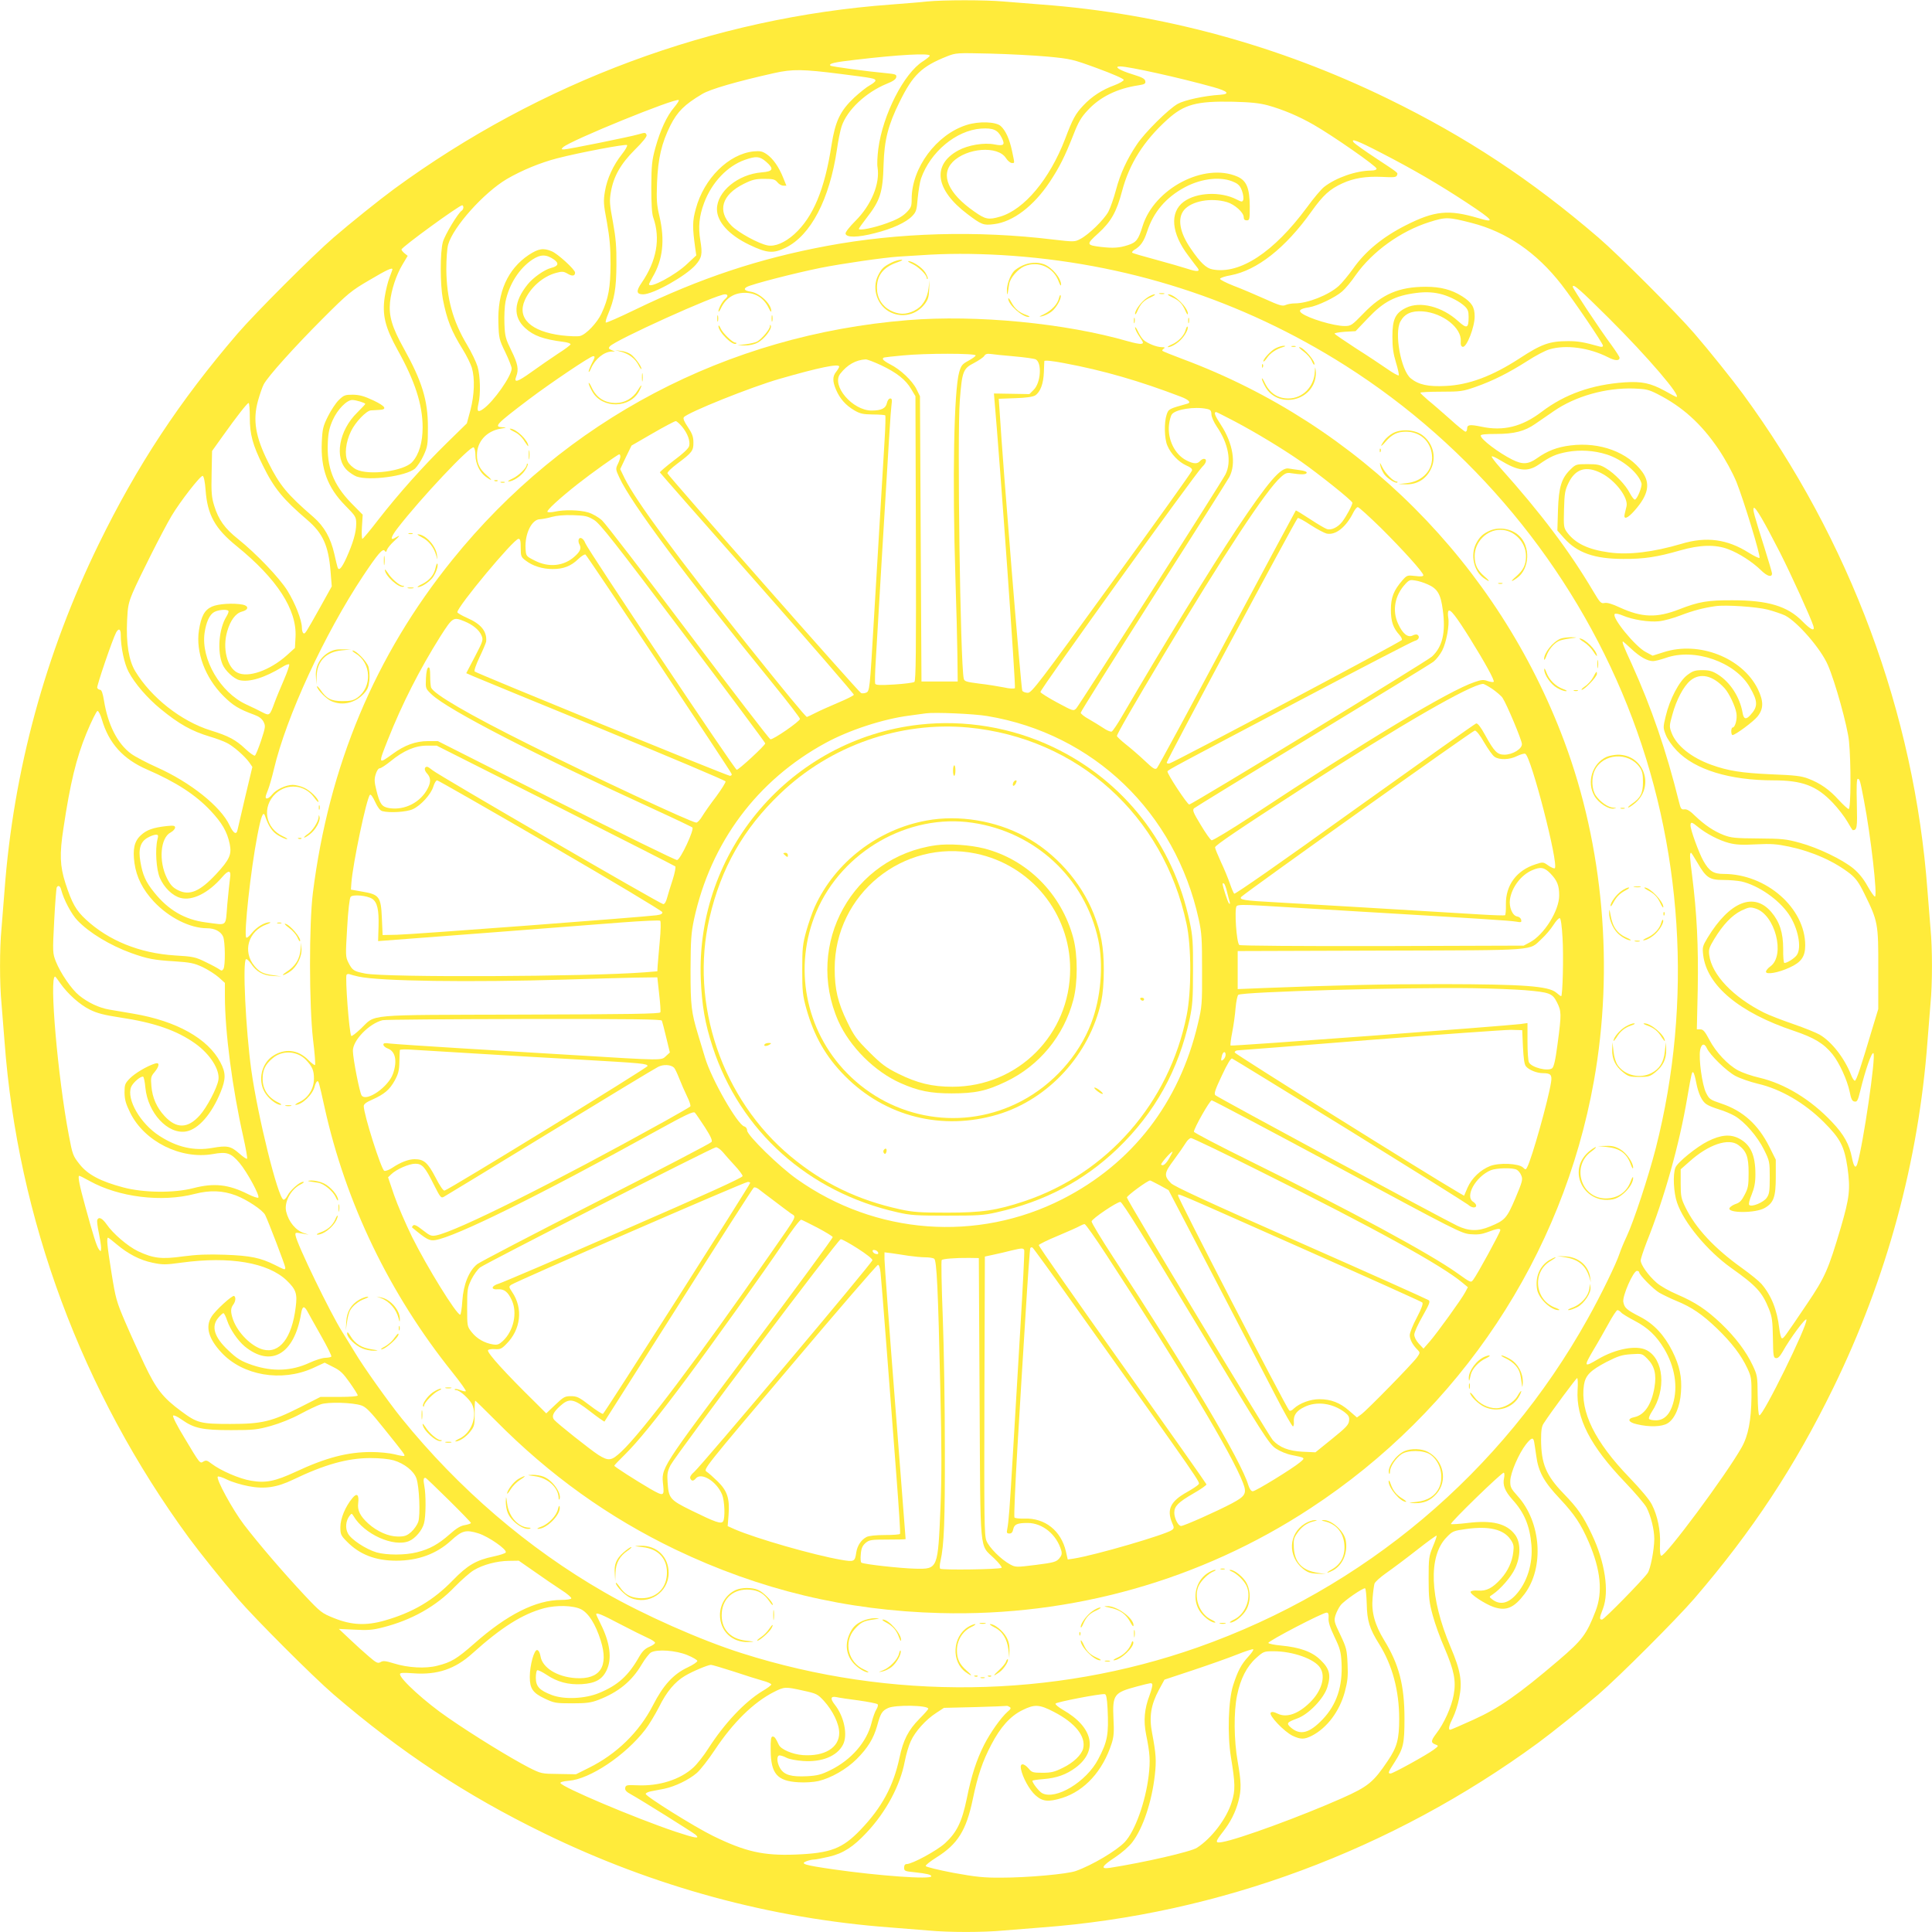 <?xml version="1.0" standalone="no"?>
<!DOCTYPE svg PUBLIC "-//W3C//DTD SVG 20010904//EN"
 "http://www.w3.org/TR/2001/REC-SVG-20010904/DTD/svg10.dtd">
<svg version="1.0" xmlns="http://www.w3.org/2000/svg"
 width="1280pt" height="1280pt" viewBox="0 0 1280 1280"
 preserveAspectRatio="xMidYMid meet">
<g transform="translate(0,1280) scale(0.1,-0.1)"
fill="#ffeb3b" stroke="none">
<path d="M6140 12790 c-41 -5 -147 -13 -235 -20 -1178 -86 -2324 -512 -3294
-1222 -94 -69 -290 -226 -401 -322 -135 -116 -520 -501 -636 -636 -385 -448
-665 -873 -920 -1395 -354 -725 -565 -1501 -624 -2295 -6 -80 -15 -192 -20
-250 -13 -134 -13 -366 0 -500 5 -58 14 -170 20 -250 87 -1175 513 -2321 1222
-3289 69 -94 226 -290 322 -401 116 -135 501 -520 636 -636 447 -384 876 -667
1395 -920 726 -354 1501 -565 2295 -624 80 -6 192 -15 250 -20 134 -13 366
-13 500 0 58 5 170 14 250 20 1175 87 2321 513 3289 1222 94 69 290 226 401
322 135 116 520 501 636 636 385 448 665 873 920 1395 354 725 565 1501 624
2295 6 80 15 192 20 250 13 134 13 366 0 500 -5 58 -14 170 -20 250 -87 1175
-513 2321 -1222 3289 -69 94 -226 290 -322 401 -116 135 -501 520 -636 636
-447 384 -876 667 -1395 920 -726 354 -1501 565 -2295 624 -80 6 -192 15 -250
20 -120 11 -399 11 -510 0z m801 -365 c155 -15 164 -17 331 -78 101 -37 173
-69 173 -76 0 -7 -28 -23 -62 -36 -80 -29 -150 -74 -206 -134 -52 -55 -70 -88
-121 -223 -102 -265 -270 -466 -429 -513 -78 -23 -98 -19 -173 34 -172 120
-225 242 -143 327 92 95 301 111 354 26 11 -17 28 -31 38 -32 21 0 20 -7 2 80
-17 79 -42 135 -75 165 -32 29 -145 33 -226 7 -200 -63 -364 -284 -364 -490 0
-49 -3 -58 -37 -92 -27 -26 -64 -46 -128 -69 -86 -31 -185 -51 -185 -37 0 3
22 34 49 69 93 119 110 171 115 359 5 160 30 260 106 413 88 179 146 235 315
302 59 23 64 23 283 18 123 -3 295 -12 383 -20z m-781 6 c0 -4 -20 -21 -45
-37 -126 -79 -266 -353 -296 -580 -6 -47 -9 -103 -5 -123 17 -108 -41 -249
-146 -354 -41 -41 -68 -76 -66 -85 5 -27 81 -26 193 3 116 29 208 71 249 114
26 27 30 40 36 118 5 48 14 107 22 130 62 177 233 319 397 331 80 5 110 -7
137 -59 25 -49 15 -58 -47 -46 -69 14 -175 -4 -241 -40 -175 -96 -151 -261 61
-421 95 -72 107 -76 177 -67 125 15 263 120 369 280 65 98 100 169 155 308 34
88 52 119 97 167 81 88 195 144 337 165 39 6 47 11 44 27 -2 16 -21 26 -83 45
-88 27 -129 53 -84 53 57 0 399 -76 617 -137 97 -27 115 -46 46 -51 -104 -6
-236 -35 -281 -60 -61 -34 -218 -189 -271 -269 -66 -98 -110 -194 -138 -300
-14 -53 -37 -119 -51 -146 -30 -54 -130 -152 -187 -181 -36 -19 -41 -19 -179
-3 -503 61 -1024 46 -1497 -42 -451 -84 -839 -213 -1273 -423 -103 -50 -190
-88 -193 -85 -4 4 3 28 14 54 43 102 55 172 56 328 1 119 -4 178 -23 283 -22
117 -24 141 -14 199 18 104 64 186 159 281 54 53 81 88 78 97 -7 18 -9 18 -54
5 -53 -16 -469 -100 -493 -100 -19 0 -19 2 -7 14 45 44 749 330 767 313 3 -4
-11 -25 -31 -49 -48 -56 -91 -149 -124 -267 -23 -85 -26 -114 -27 -261 0 -111
4 -177 13 -201 49 -140 23 -287 -78 -434 -37 -54 -34 -75 11 -75 67 0 282 121
347 194 42 48 47 73 32 162 -15 90 -8 162 25 250 51 136 154 244 270 285 75
26 98 24 140 -12 55 -48 48 -65 -29 -71 -157 -13 -296 -127 -296 -244 0 -83
79 -171 215 -236 117 -56 158 -59 240 -19 167 82 291 320 340 651 8 58 22 126
31 153 36 108 160 225 299 282 41 16 61 30 63 44 3 17 -4 20 -65 26 -131 12
-365 44 -371 50 -14 14 26 23 166 39 287 34 492 45 492 27z m-590 -121 c214
-27 230 -30 230 -44 0 -6 -17 -20 -37 -31 -21 -11 -67 -48 -104 -82 -93 -88
-125 -156 -150 -314 -45 -294 -122 -478 -247 -591 -63 -56 -127 -83 -176 -74
-59 11 -193 84 -240 131 -96 97 -64 205 82 277 56 28 78 33 135 33 59 0 71 -3
87 -22 10 -13 28 -23 39 -23 l21 0 -21 52 c-28 71 -68 128 -109 156 -29 20
-44 23 -87 19 -165 -17 -329 -179 -383 -380 -23 -83 -23 -122 -4 -260 l7 -49
-60 -56 c-78 -75 -253 -168 -253 -135 0 3 11 25 24 48 68 115 82 245 45 402
-18 75 -20 107 -16 223 7 163 30 261 89 380 46 90 92 137 210 207 52 32 228
83 478 139 121 27 188 26 440 -6z m2830 -208 c101 -28 207 -73 304 -129 123
-70 416 -274 416 -290 0 -8 -13 -13 -37 -13 -99 -1 -232 -47 -311 -109 -18
-14 -70 -75 -114 -136 -219 -296 -443 -444 -624 -410 -42 7 -82 45 -145 138
-74 107 -90 201 -44 256 50 59 177 83 284 52 51 -15 111 -69 111 -100 0 -14 6
-21 20 -21 19 0 20 7 20 93 -1 121 -21 170 -82 197 -219 95 -551 -79 -628
-328 -28 -90 -41 -108 -97 -126 -58 -19 -99 -21 -179 -12 -98 12 -99 17 -18
90 85 77 122 143 158 280 48 181 143 332 300 474 112 101 193 123 436 118 118
-3 173 -9 230 -24z m753 -316 c213 -110 378 -206 565 -329 179 -118 193 -137
76 -102 -196 58 -289 49 -479 -47 -153 -77 -270 -173 -351 -289 -30 -42 -73
-94 -95 -114 -67 -60 -205 -115 -291 -115 -20 0 -48 -5 -61 -11 -20 -9 -41 -3
-138 41 -63 28 -156 68 -207 87 -51 20 -91 41 -89 46 2 6 33 17 70 23 175 33
363 180 536 423 77 108 121 148 204 186 76 35 157 48 264 43 76 -4 93 -3 98
10 7 19 18 10 -141 115 -73 48 -137 94 -144 102 -27 33 25 13 183 -69z m-5032
-7 c-58 -73 -99 -162 -113 -246 -11 -65 -10 -85 13 -205 18 -103 24 -166 24
-278 -1 -155 -13 -226 -60 -327 -28 -61 -102 -139 -142 -149 -15 -4 -71 -2
-123 4 -204 26 -296 114 -243 233 38 86 121 158 207 181 40 11 50 10 76 -5 31
-19 50 -16 50 7 0 20 -115 125 -154 141 -56 24 -89 18 -153 -24 -140 -94 -208
-247 -201 -451 3 -100 5 -110 46 -194 23 -48 42 -97 42 -107 0 -49 -119 -219
-188 -268 -37 -26 -44 -18 -32 35 15 61 12 185 -6 245 -9 30 -40 95 -70 145
-94 157 -135 307 -137 499 0 68 5 139 12 164 33 118 237 345 389 435 100 58
221 108 333 137 146 38 454 96 463 88 5 -4 -10 -31 -33 -60z m4058 -187 c27
-12 40 -28 50 -58 8 -22 11 -48 8 -58 -6 -15 -10 -15 -45 3 -106 54 -265 47
-350 -16 -94 -70 -82 -209 31 -357 28 -38 56 -75 62 -82 18 -24 -4 -26 -67 -5
-35 11 -130 39 -212 61 -82 22 -152 42 -155 46 -3 3 3 11 13 18 42 24 64 55
86 122 42 129 124 226 251 294 113 60 244 73 328 32z m-5109 -166 c0 -8 -5
-18 -10 -21 -25 -15 -114 -163 -126 -209 -19 -69 -18 -281 0 -378 27 -138 56
-211 133 -335 25 -40 51 -94 59 -119 21 -71 17 -179 -9 -280 l-24 -89 -133
-130 c-158 -155 -322 -339 -455 -510 -53 -69 -100 -125 -104 -125 -4 0 -6 36
-3 80 l5 80 -76 77 c-119 123 -163 237 -155 403 3 66 11 99 33 148 31 69 92
132 129 132 24 0 86 -19 86 -26 0 -3 -24 -28 -53 -57 -122 -119 -154 -302 -66
-384 16 -15 44 -33 61 -40 85 -30 327 2 387 52 15 14 41 52 57 87 27 59 29 71
29 188 0 179 -39 304 -160 522 -78 140 -100 215 -91 306 9 83 41 180 83 250
l34 57 -20 16 c-12 10 -21 21 -21 26 0 15 382 293 402 293 4 0 8 -6 8 -14z
m6680 -103 c231 -59 430 -196 595 -408 83 -107 275 -390 275 -405 0 -8 -8 -10
-22 -6 -103 29 -142 36 -208 36 -124 0 -177 -19 -325 -116 -179 -116 -333
-174 -486 -181 -117 -6 -180 8 -232 50 -65 52 -111 301 -69 377 28 52 74 72
148 67 132 -10 259 -109 252 -199 -2 -23 2 -33 13 -36 26 -5 79 131 79 201 0
63 -19 93 -83 134 -70 44 -142 63 -241 63 -176 0 -289 -48 -412 -176 -78 -80
-83 -84 -126 -84 -70 0 -238 50 -284 85 -24 18 -10 30 49 39 56 9 175 66 219
105 21 18 62 67 91 110 110 155 297 290 488 350 108 34 124 34 279 -6z m-3113
-213 c821 -49 1588 -295 2278 -733 837 -532 1497 -1327 1866 -2250 369 -922
436 -1965 189 -2934 -49 -190 -146 -485 -193 -585 -19 -40 -40 -91 -47 -113
-22 -67 -123 -275 -211 -432 -568 -1019 -1481 -1788 -2583 -2177 -962 -339
-2034 -353 -3021 -39 -272 86 -655 256 -911 404 -505 290 -965 685 -1343 1152
-88 109 -257 347 -310 437 -25 41 -62 102 -83 135 -78 123 -300 580 -310 640
-3 21 -2 21 57 10 l30 -5 -30 10 c-55 17 -103 75 -119 143 -15 62 31 148 96
180 19 10 26 17 16 17 -23 0 -85 -55 -104 -92 -8 -16 -20 -28 -26 -26 -37 13
-170 551 -213 858 -37 269 -59 720 -35 735 5 3 19 -10 32 -28 35 -54 81 -80
146 -83 l57 -3 -55 8 c-67 9 -90 21 -124 61 -81 97 -41 232 81 276 21 7 30 13
20 14 -34 0 -87 -32 -119 -72 -17 -22 -34 -35 -37 -29 -16 26 30 448 74 675
25 131 39 166 51 130 23 -69 49 -106 88 -129 24 -14 49 -25 57 -25 8 0 -4 9
-26 19 -118 54 -142 196 -49 283 77 71 193 60 255 -25 16 -22 29 -35 29 -29 0
21 -55 75 -95 93 -22 10 -56 19 -75 19 -46 0 -111 -31 -137 -64 -21 -26 -43
-35 -43 -16 0 6 7 27 16 48 8 20 26 82 39 137 82 347 334 893 591 1280 96 144
130 184 143 166 7 -11 10 -9 15 7 4 11 25 37 46 56 41 37 45 45 10 24 -38 -24
-32 3 15 64 152 197 482 547 503 534 7 -4 12 -27 12 -52 0 -54 29 -115 69
-143 43 -31 47 -25 6 10 -48 42 -65 78 -65 135 0 88 63 158 157 174 39 6 42 8
16 9 -65 2 -51 17 172 186 139 105 406 285 424 285 15 0 14 -5 -9 -50 -11 -22
-20 -45 -20 -52 1 -7 8 3 16 22 27 62 85 109 136 111 l23 0 -24 10 c-19 8 -21
12 -11 24 34 41 706 345 763 345 21 0 22 -14 1 -31 -18 -15 -44 -63 -44 -81 1
-7 7 1 15 17 32 69 87 105 160 105 73 0 128 -36 160 -105 8 -16 14 -24 15 -17
1 47 -74 119 -134 129 -43 7 -53 18 -28 32 35 19 319 92 487 126 146 29 423
69 520 75 17 1 82 5 145 9 174 12 340 12 537 1z m-2966 -30 c34 -25 28 -43
-19 -55 -43 -10 -120 -64 -156 -109 -93 -115 -99 -215 -16 -290 56 -51 121
-74 253 -91 26 -3 47 -10 47 -16 0 -5 -37 -33 -83 -62 -45 -30 -124 -84 -175
-121 -95 -68 -119 -75 -102 -30 18 46 11 84 -32 171 -38 78 -43 94 -46 177 -2
51 1 117 7 147 24 116 91 221 178 279 55 36 92 36 144 0z m-1071 -65 c0 -2 -9
-26 -19 -53 -11 -27 -25 -85 -32 -128 -18 -121 2 -202 86 -354 114 -204 165
-362 165 -511 0 -100 -24 -181 -69 -230 -55 -61 -288 -91 -371 -49 -22 11 -47
34 -56 52 -23 44 -14 129 22 202 29 60 101 135 131 137 10 1 33 2 52 3 60 2
47 24 -35 63 -62 29 -91 37 -136 38 -52 0 -60 -3 -93 -35 -20 -19 -52 -68 -72
-108 -32 -64 -37 -83 -41 -170 -8 -178 38 -302 155 -421 70 -71 73 -76 73
-121 0 -57 -21 -128 -65 -226 -32 -70 -51 -90 -59 -61 -2 6 -12 46 -21 87 -24
106 -67 182 -138 244 -174 150 -225 212 -299 361 -86 171 -104 281 -69 409 12
43 29 92 38 109 26 51 203 248 394 439 165 165 186 182 306 252 115 68 153 86
153 71z m8059 -323 c258 -257 485 -522 447 -522 -2 0 -36 18 -77 41 -94 51
-151 63 -264 56 -217 -15 -397 -78 -552 -196 -129 -98 -253 -129 -398 -98 -78
16 -95 14 -95 -14 0 -10 -5 -19 -11 -19 -5 0 -52 37 -102 83 -51 45 -116 102
-145 125 -28 24 -52 47 -52 50 0 4 62 7 138 7 128 0 143 2 229 32 114 40 219
93 343 172 52 34 117 68 144 76 109 33 264 12 390 -52 46 -24 76 -25 76 -3 0
6 -24 43 -53 83 -80 108 -257 375 -257 387 0 24 49 -19 239 -208z m-1099 156
c53 -16 112 -47 143 -76 22 -21 27 -34 27 -71 0 -77 -11 -81 -70 -28 -106 96
-251 133 -344 88 -72 -35 -91 -76 -91 -191 0 -72 6 -114 24 -173 13 -42 21
-80 18 -84 -4 -3 -39 16 -77 43 -39 27 -132 89 -208 137 -75 49 -138 92 -140
96 -2 5 29 10 68 13 l71 4 82 86 c104 110 180 149 319 167 68 9 123 5 178 -11z
m1420 -658 c166 -84 291 -197 405 -365 47 -70 92 -153 119 -217 48 -120 163
-495 153 -504 -3 -4 -35 12 -71 34 -142 90 -281 109 -446 59 -186 -55 -350
-75 -479 -57 -138 19 -223 59 -278 132 -23 32 -24 38 -21 153 3 108 6 126 31
178 46 92 117 113 216 62 93 -47 181 -163 167 -220 -3 -14 -9 -36 -12 -50 -10
-41 19 -31 66 23 91 103 106 178 51 255 -95 131 -281 200 -475 176 -90 -11
-154 -36 -223 -85 -58 -41 -96 -43 -164 -9 -90 45 -209 135 -209 159 0 8 32
11 103 11 119 0 189 18 259 67 26 18 81 56 122 84 143 99 345 156 531 150 79
-3 98 -7 155 -36z m-9325 -157 c0 -110 19 -181 86 -316 75 -153 134 -224 294
-361 104 -89 141 -170 155 -341 l8 -100 -75 -135 c-101 -180 -102 -182 -113
-175 -6 4 -10 21 -10 38 -1 50 -44 160 -96 244 -53 85 -207 246 -327 342 -88
70 -129 127 -158 221 -17 55 -20 87 -17 214 l3 148 70 98 c94 132 163 220 172
220 5 0 8 -44 8 -97z m8990 -244 c102 -32 208 -119 230 -190 7 -21 -29 -109
-44 -109 -6 0 -20 19 -32 41 -28 56 -101 132 -158 166 -39 24 -57 28 -123 28
-74 0 -78 -1 -112 -34 -61 -59 -79 -117 -84 -271 l-4 -135 45 -51 c87 -97 202
-137 392 -137 137 -1 226 13 375 56 132 38 236 41 321 8 72 -27 161 -85 217
-140 41 -40 72 -48 72 -20 0 6 -22 81 -49 167 -71 224 -81 261 -71 267 11 7
67 -89 173 -296 76 -150 204 -432 221 -486 12 -39 -16 -27 -73 31 -98 100
-228 139 -461 139 -164 1 -225 -9 -355 -60 -149 -58 -247 -55 -395 13 -49 23
-83 33 -100 29 -23 -5 -30 3 -74 77 -160 270 -346 517 -620 823 -32 36 -56 68
-53 71 3 4 29 -8 56 -25 120 -73 182 -80 257 -28 76 53 113 69 188 83 84 15
176 10 261 -17z m-9283 -235 c12 -165 62 -256 207 -373 267 -217 398 -420 389
-600 l-4 -74 -53 -48 c-113 -101 -258 -152 -329 -115 -68 35 -99 162 -67 272
21 74 56 121 98 132 44 11 47 37 6 46 -63 12 -163 6 -205 -13 -49 -22 -71 -63
-86 -157 -22 -144 40 -312 161 -434 64 -64 103 -88 204 -125 33 -12 52 -26 63
-47 14 -28 13 -35 -16 -124 -17 -51 -36 -97 -41 -100 -6 -3 -34 17 -63 44 -63
60 -111 86 -231 123 -195 61 -393 217 -499 392 -43 72 -61 183 -54 336 4 92 9
117 38 186 39 92 198 408 256 506 55 93 193 271 207 266 7 -2 15 -38 19 -93z
m10350 -793 c42 -11 94 -29 115 -39 83 -43 238 -222 283 -328 48 -109 131
-409 140 -504 14 -140 13 -450 -2 -450 -6 0 -35 27 -65 59 -62 69 -123 112
-202 142 -46 18 -89 23 -246 29 -198 9 -286 23 -397 63 -133 48 -231 127 -263
211 -16 42 -16 47 5 122 27 99 74 187 119 225 65 54 149 35 228 -52 29 -33 69
-116 77 -163 7 -39 -8 -96 -25 -96 -5 0 -9 -11 -9 -25 0 -14 4 -25 8 -25 19 0
139 89 166 123 41 51 41 101 2 182 -102 207 -390 320 -624 244 l-73 -23 -45
24 c-70 36 -228 230 -206 252 5 5 28 1 53 -10 66 -28 173 -45 240 -38 32 3 98
21 146 40 81 31 150 49 228 60 68 10 273 -4 347 -23z m-10199 -8 c4 -3 -2 -20
-13 -38 -50 -81 -62 -230 -26 -316 17 -42 75 -96 112 -105 65 -16 169 16 286
88 20 13 40 20 44 16 3 -4 -12 -49 -34 -100 -22 -51 -51 -120 -63 -153 -31
-86 -34 -88 -77 -66 -21 11 -71 36 -113 55 -169 79 -297 298 -274 470 10 73
33 124 64 141 27 15 83 20 94 8z m-713 -158 c0 -81 23 -192 52 -246 40 -77
126 -176 212 -246 123 -101 206 -147 326 -183 41 -12 92 -31 113 -42 44 -22
118 -87 149 -130 l20 -29 -47 -197 c-25 -108 -48 -207 -51 -219 -7 -37 -27
-26 -53 29 -59 125 -259 285 -483 385 -67 30 -143 70 -169 89 -90 66 -154 191
-180 352 -8 49 -16 72 -26 72 -7 0 -16 6 -19 13 -4 13 101 320 125 366 17 31
31 25 31 -14z m10008 -94 c58 -54 107 -81 144 -81 14 0 51 10 84 21 189 68
460 -26 557 -194 54 -93 55 -129 4 -184 -29 -33 -45 -28 -52 15 -18 103 -81
201 -163 253 -37 23 -57 29 -103 29 -49 0 -64 -5 -101 -33 -53 -40 -116 -160
-142 -271 -18 -74 -18 -78 0 -124 10 -27 41 -72 73 -105 120 -126 350 -197
640 -197 193 0 287 -36 395 -150 35 -37 77 -92 95 -123 18 -32 34 -57 36 -57
28 0 31 14 27 175 -3 111 -1 165 6 165 13 0 16 -11 41 -142 46 -239 91 -638
73 -638 -6 0 -28 32 -50 71 -26 47 -57 85 -93 115 -73 60 -233 137 -354 170
-90 25 -118 28 -275 29 -155 1 -181 4 -231 23 -66 26 -125 66 -190 128 -31 31
-52 44 -69 42 -21 -3 -25 3 -37 52 -84 339 -182 622 -312 910 -55 119 -67 150
-58 150 1 0 26 -22 55 -49z m-10133 -468 c46 -158 141 -263 301 -332 191 -83
319 -166 419 -272 76 -81 110 -139 127 -221 14 -69 -1 -103 -89 -198 -108
-116 -177 -146 -253 -108 -36 18 -51 35 -74 80 -56 112 -44 268 25 303 16 9
29 23 29 32 0 13 -9 15 -57 10 -88 -10 -132 -25 -170 -61 -43 -39 -55 -92 -42
-185 13 -93 55 -176 129 -255 100 -106 239 -176 353 -176 49 0 90 -21 105 -55
14 -31 16 -194 2 -215 -8 -12 -13 -13 -27 -2 -10 7 -50 29 -90 48 -67 33 -82
37 -205 44 -233 15 -438 98 -589 238 -66 61 -92 107 -136 242 -36 113 -39 192
-13 360 45 303 86 469 152 630 34 83 68 150 74 150 7 0 20 -26 29 -57z m10575
-712 c55 -45 140 -89 205 -106 47 -12 86 -14 180 -9 100 5 136 2 218 -15 155
-33 299 -97 405 -180 37 -30 58 -58 94 -132 90 -183 93 -197 92 -499 l0 -265
-38 -125 c-77 -259 -107 -350 -117 -350 -6 0 -17 17 -25 38 -44 112 -128 220
-208 267 -23 13 -101 45 -174 70 -73 25 -161 59 -195 76 -205 103 -346 251
-363 382 -5 36 0 50 33 105 59 97 117 157 178 188 51 24 60 26 95 15 130 -39
200 -309 100 -383 -17 -12 -30 -28 -30 -36 0 -21 82 -7 157 28 77 35 103 72
103 147 0 247 -258 473 -540 473 -68 0 -96 18 -135 87 -30 54 -85 205 -85 234
0 26 9 24 50 -10z m-10207 -83 c-16 -66 -8 -199 16 -254 28 -65 84 -119 137
-133 79 -21 186 33 277 139 41 48 60 46 51 -8 -3 -20 -11 -98 -18 -172 -13
-155 5 -140 -143 -121 -139 18 -248 82 -341 198 -56 69 -77 115 -92 205 -15
84 1 133 50 159 19 11 43 19 53 19 16 0 17 -5 10 -32z m10203 -154 c58 -100
80 -114 172 -114 42 0 96 -5 120 -10 112 -26 246 -119 313 -217 61 -89 88
-222 53 -271 -15 -21 -63 -52 -82 -52 -5 0 -9 42 -8 93 0 108 -23 179 -79 245
-115 134 -276 69 -422 -171 -33 -55 -35 -63 -29 -114 24 -202 239 -382 602
-503 133 -45 197 -83 255 -155 45 -56 97 -170 113 -246 10 -51 17 -65 33 -67
17 -3 22 7 37 68 35 144 77 263 88 252 18 -18 -69 -611 -107 -733 -11 -34 -23
-20 -35 39 -17 89 -53 155 -132 238 -141 150 -315 255 -482 294 -49 11 -112
33 -140 48 -69 37 -148 121 -191 203 -29 55 -41 69 -59 69 l-24 0 6 269 c5
284 -6 502 -37 748 -16 123 -18 153 -7 153 2 0 21 -30 42 -66z m-10840 -181
c16 -63 68 -161 107 -201 79 -83 218 -166 356 -216 106 -38 151 -47 287 -55
105 -7 130 -12 186 -38 36 -17 84 -48 107 -68 l41 -37 0 -87 c0 -236 49 -610
122 -934 17 -76 28 -140 25 -144 -4 -3 -27 13 -52 35 -56 49 -79 54 -177 37
-121 -22 -235 4 -351 79 -127 81 -221 244 -188 325 13 30 66 75 80 67 4 -3 11
-35 14 -71 16 -169 150 -313 271 -291 81 15 168 115 227 259 36 88 36 129 -1
199 -82 157 -291 274 -576 322 -54 9 -126 22 -159 27 -70 12 -143 47 -202 95
-50 41 -123 148 -153 224 -21 54 -22 60 -11 269 6 117 14 217 17 222 10 17 24
9 30 -18z m-7 -617 c49 -70 129 -142 196 -175 48 -24 95 -36 200 -52 228 -34
377 -86 499 -173 98 -70 164 -174 153 -241 -9 -54 -77 -183 -124 -235 -79 -88
-154 -89 -232 -5 -53 57 -82 123 -88 200 -5 55 -3 64 21 92 33 40 35 67 4 57
-53 -16 -135 -65 -168 -99 -32 -33 -35 -41 -35 -94 1 -47 8 -73 38 -134 94
-190 335 -310 547 -273 93 17 120 8 177 -59 50 -59 138 -221 124 -230 -6 -3
-37 8 -71 25 -126 63 -222 74 -360 38 -127 -33 -328 -31 -463 5 -151 40 -236
85 -290 154 -43 54 -47 63 -71 192 -73 383 -131 1051 -91 1051 2 0 18 -20 34
-44z m10909 -430 c20 -45 131 -153 189 -184 32 -17 99 -40 149 -52 152 -35
311 -128 437 -254 110 -110 136 -160 157 -301 20 -144 14 -198 -44 -397 -83
-281 -105 -330 -223 -505 -154 -228 -157 -232 -168 -229 -5 1 -13 31 -17 65
-14 123 -53 220 -119 296 -17 19 -75 66 -131 106 -180 129 -304 262 -371 399
-29 59 -32 74 -32 159 l0 94 60 53 c125 112 257 156 322 108 54 -40 68 -79 68
-184 0 -83 -3 -102 -26 -145 -19 -38 -33 -53 -58 -61 -18 -6 -37 -18 -42 -27
-20 -35 172 -36 233 0 59 34 73 73 73 204 l0 116 -42 84 c-74 148 -175 240
-320 288 -74 25 -79 29 -100 71 -26 52 -50 227 -39 284 8 41 28 47 44 12z
m-70 -229 c14 -73 38 -124 68 -143 12 -9 50 -24 83 -34 34 -10 81 -30 105 -44
65 -38 150 -136 193 -223 37 -75 38 -80 38 -184 0 -93 -3 -111 -21 -136 -22
-30 -99 -62 -115 -46 -5 5 1 33 16 68 18 45 25 79 25 135 0 128 -32 198 -110
238 -57 29 -119 24 -205 -19 -73 -36 -203 -141 -215 -175 -18 -45 -12 -166 11
-232 45 -132 200 -319 358 -432 168 -119 206 -161 251 -273 21 -53 24 -80 26
-192 2 -118 3 -130 20 -133 13 -2 26 11 43 40 51 92 156 233 159 215 8 -38
-289 -642 -312 -634 -6 2 -10 55 -11 133 -1 124 -2 132 -33 198 -43 92 -115
187 -209 277 -98 93 -171 141 -289 192 -54 23 -113 56 -139 79 -55 48 -105
119 -105 147 0 11 18 65 39 120 119 297 217 648 270 961 28 163 31 175 40 164
5 -5 13 -35 19 -67z m-10645 -651 c194 -108 478 -143 697 -86 101 26 184 23
273 -10 73 -28 178 -97 194 -130 21 -42 133 -335 133 -348 0 -17 -3 -16 -68
17 -96 48 -163 62 -332 68 -115 4 -186 1 -278 -11 -142 -20 -196 -13 -297 34
-67 32 -166 116 -209 179 -29 41 -52 52 -62 28 -2 -7 2 -46 11 -86 8 -40 15
-84 15 -99 -1 -25 -2 -26 -15 -9 -15 21 -37 90 -90 284 -39 141 -51 203 -40
203 4 0 34 -15 68 -34z m180 -420 c76 -64 155 -105 238 -122 67 -14 85 -14
194 1 318 43 570 0 694 -118 62 -60 72 -87 60 -178 -25 -204 -107 -309 -217
-280 -77 21 -166 110 -198 198 -17 50 -17 75 1 99 16 21 19 50 6 58 -11 7
-125 -96 -150 -138 -42 -67 -19 -146 67 -238 142 -152 397 -195 603 -103 l80
37 57 -29 c47 -23 66 -42 109 -103 29 -41 53 -79 53 -85 0 -6 -47 -10 -124
-10 l-123 0 -134 -68 c-190 -96 -253 -111 -464 -111 -197 0 -219 6 -324 84
-121 89 -165 145 -243 308 -38 80 -97 210 -130 287 -56 131 -62 152 -89 320
-29 180 -34 235 -23 235 3 0 29 -20 57 -44z m10087 -185 c0 -17 93 -112 134
-136 23 -13 74 -38 113 -54 101 -41 171 -89 270 -184 95 -92 159 -175 200
-263 26 -56 28 -67 27 -189 -2 -155 -21 -256 -65 -334 -103 -183 -507 -727
-533 -718 -7 2 -10 31 -8 78 4 87 -16 187 -54 261 -16 32 -74 101 -148 178
-230 238 -328 437 -302 614 10 64 42 96 148 152 79 40 103 48 165 52 72 5 73
4 107 -30 48 -48 62 -104 47 -191 -19 -112 -66 -182 -133 -196 -50 -10 -42
-34 17 -47 83 -20 165 -17 203 6 48 29 83 111 89 208 7 99 -9 173 -57 270 -54
107 -122 180 -212 227 -92 47 -106 60 -113 99 -8 38 66 206 90 206 8 0 15 -4
15 -9z m-8824 -258 c8 -16 49 -88 90 -161 42 -74 73 -136 69 -140 -3 -4 -21
-7 -40 -8 -19 0 -66 -15 -105 -33 -119 -55 -243 -60 -378 -15 -73 25 -102 42
-160 98 -93 87 -114 158 -66 215 14 17 30 31 34 31 5 0 16 -22 25 -49 19 -58
70 -132 116 -171 174 -142 329 -53 374 218 8 49 20 53 41 15z m8704 -8 c7 -9
47 -33 89 -55 88 -46 144 -99 196 -185 71 -119 93 -252 59 -365 -21 -72 -60
-110 -113 -110 -22 0 -43 4 -46 10 -3 5 5 26 19 47 97 146 79 349 -35 408 -67
35 -205 9 -322 -60 -94 -56 -96 -51 -29 63 27 44 70 121 98 171 27 50 54 91
60 91 6 0 17 -7 24 -15z m-288 -513 c-11 -188 84 -372 314 -612 67 -70 131
-145 143 -168 29 -57 51 -146 51 -208 0 -69 -25 -199 -44 -226 -33 -47 -289
-308 -302 -308 -19 0 -18 10 6 72 43 113 14 309 -74 493 -57 121 -93 173 -187
270 -116 120 -148 197 -149 355 0 64 4 91 18 111 50 77 215 299 221 299 4 0 6
-35 3 -78z m-8059 -103 c31 -10 59 -38 150 -152 139 -173 141 -176 135 -183
-3 -2 -31 2 -64 11 -33 8 -101 15 -155 15 -156 0 -299 -37 -500 -131 -136 -63
-199 -76 -296 -59 -75 12 -200 66 -262 113 -28 22 -36 24 -53 14 -24 -15 -22
-17 -129 162 -46 75 -77 137 -72 142 5 5 30 -7 58 -27 81 -57 136 -69 325 -69
149 0 175 3 265 28 60 17 138 48 195 79 52 28 113 57 135 64 48 17 211 12 268
-7z m7771 -241 c2 -13 9 -55 14 -93 14 -106 51 -173 156 -284 98 -105 139
-166 192 -288 79 -184 94 -331 45 -457 -60 -155 -87 -191 -246 -327 -265 -226
-394 -316 -562 -392 -81 -37 -151 -67 -155 -67 -15 0 -8 28 18 80 14 28 33 85
41 128 23 109 10 184 -57 341 -138 326 -148 600 -27 725 40 42 46 44 131 56
151 21 248 -2 294 -70 20 -29 23 -43 18 -82 -7 -64 -36 -127 -81 -177 -56 -62
-96 -83 -151 -79 -28 2 -48 -1 -51 -8 -5 -15 95 -81 153 -101 83 -28 135 -6
205 87 131 175 110 476 -47 649 -44 49 -49 59 -48 100 1 53 56 180 104 242 36
45 48 48 54 17z m-7556 -123 c71 -21 134 -71 151 -120 19 -55 27 -243 12 -288
-7 -20 -28 -50 -47 -67 -29 -25 -43 -30 -87 -30 -63 0 -138 33 -197 86 -54 49
-73 88 -67 134 7 57 -8 72 -38 35 -47 -56 -80 -136 -80 -192 0 -48 3 -56 44
-97 83 -85 189 -126 326 -126 145 0 267 45 363 133 73 67 98 74 182 48 66 -21
189 -106 181 -126 -2 -6 -38 -18 -81 -27 -115 -24 -173 -58 -270 -158 -129
-133 -265 -213 -450 -266 -125 -36 -222 -31 -338 16 -80 32 -88 38 -197 154
-140 150 -299 335 -398 464 -75 98 -188 305 -174 319 4 4 32 -5 62 -20 30 -15
93 -34 140 -43 107 -21 189 -9 297 43 208 100 358 142 509 143 67 0 124 -6
157 -15z m7357 -116 c-11 -48 5 -88 56 -145 78 -86 114 -172 125 -299 11 -124
-29 -251 -104 -332 -53 -58 -107 -68 -157 -28 -20 15 -20 16 5 32 52 35 123
117 148 172 38 82 38 173 -1 224 -55 73 -151 97 -313 77 -58 -7 -108 -10 -111
-7 -8 8 340 346 350 340 5 -3 5 -18 2 -34z m-6991 -148 c80 -79 146 -147 146
-151 0 -4 -18 -10 -39 -14 -29 -4 -57 -21 -103 -62 -74 -65 -131 -97 -215
-118 -78 -20 -200 -20 -268 -1 -71 21 -170 86 -190 126 -19 35 -14 83 10 115
15 19 15 19 27 0 71 -121 266 -208 368 -166 41 17 87 71 99 117 13 45 14 190
2 250 -8 41 -5 56 10 51 4 -2 73 -68 153 -147z m6519 -308 c-26 -64 -28 -76
-28 -213 0 -128 4 -157 28 -245 15 -55 50 -152 78 -215 63 -148 77 -216 60
-309 -14 -79 -64 -190 -116 -257 -36 -48 -37 -60 -2 -73 19 -7 18 -9 -14 -33
-45 -34 -270 -158 -286 -158 -19 0 -17 8 26 74 59 93 66 122 66 291 0 219 -36
358 -135 519 -62 102 -85 185 -76 281 3 39 9 80 12 92 3 12 39 44 79 72 40 28
131 96 201 151 70 55 129 98 132 96 2 -3 -9 -35 -25 -73z m-5951 -166 c58 -41
137 -95 177 -121 40 -25 69 -51 66 -56 -3 -6 -33 -10 -67 -10 -166 0 -358 -96
-577 -290 -114 -100 -151 -123 -244 -146 -77 -20 -194 -14 -289 16 -55 17 -71
18 -87 8 -17 -10 -27 -6 -78 38 -32 27 -89 79 -128 116 l-70 66 105 -5 c86 -5
120 -2 186 15 190 48 353 139 477 269 45 46 102 96 126 110 61 37 154 61 232
62 l66 1 105 -73z m5513 -212 c2 -113 18 -165 82 -267 88 -140 133 -310 133
-496 0 -134 -14 -187 -75 -277 -96 -143 -130 -171 -305 -249 -266 -118 -682
-271 -792 -290 -49 -9 -48 1 3 66 51 65 85 132 104 205 20 76 19 125 -5 262
-25 141 -27 330 -4 439 22 109 64 191 125 246 50 45 53 46 118 46 126 0 270
-51 307 -109 39 -58 10 -156 -69 -232 -76 -74 -152 -101 -211 -73 -27 13 -39
15 -47 7 -16 -16 89 -126 145 -153 53 -25 77 -25 127 0 101 52 184 162 219
292 18 68 22 101 18 184 -4 95 -8 108 -48 193 -41 85 -43 93 -32 130 7 21 22
51 34 66 23 30 148 116 162 112 5 -2 9 -48 11 -102z m-5205 -37 c50 -26 96
-99 130 -207 54 -172 -4 -259 -166 -249 -123 8 -221 69 -233 145 -4 23 -12 39
-22 41 -20 4 -49 -101 -49 -178 0 -77 20 -106 98 -143 63 -30 74 -32 182 -32
96 0 125 4 175 23 133 51 222 125 286 234 22 37 50 73 62 80 41 23 164 14 240
-17 37 -15 67 -33 67 -39 0 -7 -28 -26 -62 -42 -97 -45 -164 -119 -232 -252
-91 -177 -241 -324 -426 -415 l-84 -42 -115 2 c-113 1 -116 2 -196 42 -118 61
-364 211 -537 331 -148 101 -317 255 -318 288 0 10 19 11 88 6 159 -12 277 28
392 132 191 172 330 260 474 299 83 22 194 19 246 -7z m4952 -58 c-2 -26 9
-61 39 -124 37 -77 43 -99 47 -172 8 -157 -32 -277 -125 -375 -88 -92 -148
-108 -210 -55 -33 29 -28 35 42 61 75 27 176 132 199 207 25 81 15 122 -45
180 -56 55 -136 84 -263 96 -44 4 -81 12 -83 17 -3 12 365 204 387 201 11 -1
14 -11 12 -36z m-4694 -40 c73 -38 155 -79 182 -91 28 -12 50 -27 50 -33 0 -6
-18 -18 -39 -27 -28 -12 -46 -30 -66 -65 -72 -127 -141 -189 -267 -241 -93
-38 -230 -44 -312 -13 -82 31 -106 57 -106 114 0 25 4 47 9 50 5 3 32 -10 61
-29 72 -49 146 -68 235 -63 90 6 135 31 164 92 37 76 23 183 -40 308 -16 32
-29 60 -29 63 0 14 37 -1 158 -65z m4163 -215 c-47 -51 -71 -96 -101 -190 -32
-98 -39 -327 -15 -475 29 -176 30 -221 6 -297 -33 -110 -133 -242 -231 -305
-39 -26 -348 -97 -577 -133 -65 -10 -54 12 35 70 45 30 92 71 114 100 71 93
129 268 149 444 11 98 8 141 -18 279 -21 107 -8 187 45 286 l37 68 190 63
c105 35 235 81 290 103 55 22 104 38 108 35 4 -3 -10 -24 -32 -48z m-3411 -99
c74 -25 161 -52 193 -61 31 -8 57 -20 57 -25 0 -5 -26 -25 -59 -44 -118 -72
-252 -214 -360 -383 -28 -44 -72 -100 -97 -123 -87 -80 -227 -125 -373 -118
-70 3 -76 1 -79 -18 -2 -15 8 -26 40 -43 62 -34 410 -252 427 -267 31 -29 -2
-23 -135 21 -267 90 -752 295 -761 322 -2 6 19 12 55 15 139 10 376 168 508
340 24 31 64 98 90 148 50 102 106 168 172 207 52 31 151 72 172 73 8 0 75
-20 150 -44z m2774 -85 c3 -5 -5 -38 -18 -73 -34 -90 -41 -167 -23 -258 26
-128 29 -175 17 -276 -21 -173 -90 -365 -158 -438 -54 -57 -217 -154 -325
-192 -56 -20 -319 -44 -492 -44 -117 -1 -170 5 -319 32 -99 19 -181 39 -183
45 -2 6 30 31 71 57 141 88 198 179 241 386 33 158 65 252 123 362 60 115 125
188 204 227 82 41 113 40 211 -11 141 -73 213 -163 193 -243 -11 -42 -64 -93
-134 -127 -56 -28 -78 -33 -135 -33 -63 0 -71 2 -92 28 -33 38 -59 37 -51 -3
11 -56 56 -138 96 -174 47 -42 85 -46 177 -18 149 47 269 178 328 361 14 44
17 76 12 165 -7 158 3 172 153 212 103 27 98 26 104 15z m-2312 -42 c88 -19
95 -23 136 -67 60 -66 102 -153 102 -213 0 -98 -97 -157 -241 -147 -69 5 -145
38 -159 68 -20 43 -28 55 -41 55 -11 0 -14 -20 -13 -90 1 -157 43 -205 184
-213 44 -3 101 1 132 8 84 20 186 78 254 146 73 73 111 135 135 219 23 84 32
100 73 119 47 22 266 19 266 -5 0 -4 -26 -34 -58 -66 -75 -76 -108 -141 -133
-260 -40 -186 -116 -328 -258 -476 -120 -125 -198 -155 -432 -164 -212 -8
-331 19 -544 123 -123 60 -449 264 -447 279 0 6 16 13 34 17 18 3 58 11 89 17
71 15 163 59 216 105 23 20 76 88 118 151 122 184 258 317 392 385 69 35 75
36 195 9z m2016 -119 c8 -172 0 -217 -62 -335 -78 -150 -282 -273 -372 -225
-21 12 -64 67 -64 82 0 3 33 8 73 11 88 7 152 30 215 77 149 113 114 268 -86
382 -29 17 -51 35 -49 41 3 10 292 66 326 63 10 -1 15 -24 19 -96z m-1648 54
c63 -9 119 -20 124 -25 5 -4 2 -18 -7 -33 -9 -13 -24 -54 -33 -91 -32 -127
-134 -244 -271 -312 -63 -31 -87 -37 -157 -41 -103 -5 -150 8 -177 52 -23 38
-25 86 -4 86 9 0 30 -7 47 -16 17 -9 65 -18 108 -21 125 -9 226 32 265 108 33
63 8 187 -55 266 -31 40 -27 57 13 49 17 -4 84 -14 147 -22z m999 -43 c11 -7
8 -14 -14 -32 -43 -38 -114 -138 -155 -219 -51 -101 -84 -203 -115 -357 -32
-154 -66 -223 -144 -295 -54 -49 -217 -138 -255 -138 -10 0 -16 -8 -16 -24 0
-21 5 -24 68 -30 83 -9 112 -16 112 -27 0 -22 -348 3 -648 46 -194 28 -223 37
-179 54 16 6 38 11 50 11 12 0 57 9 100 19 94 22 160 65 248 159 130 138 223
313 253 471 9 47 27 108 40 135 29 65 101 144 168 187 l52 34 206 5 c113 3
207 7 210 8 3 1 11 -2 19 -7z"/>
<path d="M5906 11060 c-53 -27 -64 -38 -88 -84 -45 -89 -5 -206 86 -247 79
-36 169 -13 222 56 23 30 28 48 30 98 l2 62 -6 -55 c-9 -72 -42 -123 -96 -149
-55 -27 -102 -26 -157 2 -56 30 -89 84 -89 150 0 83 43 137 132 168 35 12 44
18 28 18 -14 0 -42 -8 -64 -19z"/>
<path d="M6045 11051 c40 -18 95 -72 95 -93 0 -6 3 -9 6 -5 4 3 -4 22 -16 42
-21 33 -83 75 -112 75 -7 0 5 -9 27 -19z"/>
<path d="M6775 11041 c-22 -10 -48 -27 -57 -37 -27 -31 -48 -90 -47 -131 1
-25 3 -30 6 -13 2 14 6 40 9 58 6 40 58 100 101 118 92 39 194 -7 228 -103 8
-21 14 -30 15 -20 1 43 -60 116 -113 136 -42 16 -97 13 -142 -8z"/>
<path d="M7683 10853 c9 -2 23 -2 30 0 6 3 -1 5 -18 5 -16 0 -22 -2 -12 -5z"/>
<path d="M7016 10825 c-9 -40 -49 -82 -100 -107 -34 -16 -36 -18 -11 -13 17 4
44 17 61 30 33 25 68 88 61 108 -2 7 -7 -2 -11 -18z"/>
<path d="M7599 10827 c-37 -25 -79 -81 -79 -106 1 -9 8 0 16 19 21 48 42 70
89 91 22 10 33 19 24 19 -9 0 -31 -10 -50 -23z"/>
<path d="M7765 10831 c47 -21 68 -43 89 -91 8 -19 15 -28 16 -19 1 40 -89 129
-129 129 -9 0 2 -9 24 -19z"/>
<path d="M6680 10821 c-1 -38 92 -121 135 -121 12 1 4 6 -18 14 -47 17 -73 40
-98 86 -10 19 -18 29 -19 21z"/>
<path d="M4752 10690 c0 -19 2 -27 5 -17 2 9 2 25 0 35 -3 9 -5 1 -5 -18z"/>
<path d="M5112 10690 c0 -19 2 -27 5 -17 2 9 2 25 0 35 -3 9 -5 1 -5 -18z"/>
<path d="M7512 10675 c0 -16 2 -22 5 -12 2 9 2 23 0 30 -3 6 -5 -1 -5 -18z"/>
<path d="M7872 10675 c0 -16 2 -22 5 -12 2 9 2 23 0 30 -3 6 -5 -1 -5 -18z"/>
<path d="M6015 10679 c-1199 -97 -2271 -661 -3019 -1589 -511 -633 -817 -1363
-923 -2205 -26 -207 -25 -748 1 -973 11 -89 17 -165 13 -168 -3 -3 -23 12 -46
35 -67 67 -154 77 -233 25 -75 -49 -101 -159 -55 -239 23 -41 78 -85 106 -85
9 1 3 7 -14 15 -68 32 -105 87 -105 158 0 57 17 94 64 134 64 57 164 52 223
-9 43 -46 53 -70 53 -124 0 -65 -36 -125 -92 -153 -24 -11 -37 -21 -30 -21 43
0 114 68 127 123 4 15 11 29 15 32 11 7 12 1 50 -170 140 -634 430 -1237 848
-1758 52 -65 92 -121 88 -124 -3 -3 -19 0 -36 7 -17 7 -33 10 -37 6 -3 -3 1
-6 10 -6 22 0 84 -56 103 -91 39 -76 0 -189 -78 -228 -24 -11 -37 -21 -30 -21
26 0 72 31 99 67 26 33 28 44 28 120 -1 46 1 83 4 83 2 0 63 -60 135 -132 358
-362 748 -641 1191 -854 558 -267 1131 -405 1755 -421 873 -23 1726 218 2450
693 995 651 1673 1674 1880 2832 134 749 63 1557 -197 2252 -439 1173 -1360
2096 -2527 2531 -70 26 -131 51 -134 54 -4 3 0 10 8 15 11 7 8 10 -13 10 -33
0 -94 24 -121 48 -10 9 -27 35 -37 57 -10 22 -19 33 -19 24 0 -9 13 -36 30
-60 27 -40 28 -44 10 -47 -10 -2 -49 6 -87 17 -416 120 -1004 177 -1458 140z
m449 -234 c0 -5 -22 -21 -48 -35 -41 -22 -48 -31 -61 -75 -35 -124 -46 -703
-25 -1371 6 -181 12 -408 13 -504 l2 -175 -120 0 -120 0 -5 945 -5 945 -23 47
c-28 56 -106 130 -174 164 -26 13 -48 29 -48 34 0 13 -12 11 130 25 148 15
485 15 484 0z m256 -6 c68 -6 132 -15 142 -20 42 -23 34 -154 -13 -201 l-29
-29 -117 2 -118 2 2 -24 c41 -466 144 -1921 137 -1928 -5 -5 -36 -4 -74 5 -36
7 -109 19 -163 25 -86 11 -98 15 -102 33 -23 107 -44 1614 -26 1843 15 194 22
211 94 248 32 17 63 38 68 47 7 12 19 16 42 13 17 -3 88 -10 157 -16z m-882
-59 c103 -49 163 -96 199 -158 l28 -47 3 -941 c2 -751 0 -943 -10 -952 -7 -5
-67 -13 -134 -17 -98 -6 -122 -4 -126 6 -2 8 -1 75 4 149 4 74 21 365 38 645
51 850 60 998 66 1048 5 38 4 47 -8 47 -9 0 -18 -13 -22 -30 -7 -35 -36 -50
-101 -50 -127 0 -269 166 -208 244 47 60 103 91 167 95 10 1 57 -17 104 -39z
m1213 14 c258 -48 500 -118 774 -223 50 -19 68 -38 43 -45 -125 -35 -126 -35
-139 -74 -17 -51 -15 -159 5 -204 23 -55 75 -109 124 -131 31 -13 43 -24 39
-35 -2 -10 -241 -344 -532 -744 -478 -660 -530 -728 -555 -728 -15 0 -32 6
-37 13 -8 10 -130 1512 -150 1848 l-6 87 109 4 c72 2 117 9 132 18 35 23 55
78 58 155 1 39 3 71 3 73 2 6 56 1 132 -14z m-1491 -23 c0 -4 -9 -20 -20 -34
-25 -31 -25 -63 -1 -119 25 -59 64 -103 120 -136 39 -23 58 -27 123 -28 43 0
80 -3 83 -6 3 -3 1 -81 -5 -174 -15 -254 -47 -786 -70 -1174 -28 -480 -28
-480 -54 -490 -11 -4 -26 -5 -32 -1 -19 10 -1279 1441 -1282 1455 -2 8 28 36
65 64 98 73 108 86 107 141 0 37 -8 59 -37 102 -25 37 -33 57 -26 65 27 32
445 200 634 254 260 75 395 103 395 81z m2435 -280 c25 -5 30 -11 31 -36 0
-17 16 -52 36 -82 77 -112 99 -233 57 -316 -30 -58 -967 -1527 -989 -1551 -18
-18 -21 -17 -125 39 -58 31 -109 63 -112 70 -5 14 1025 1446 1073 1493 27 25
32 52 10 52 -7 0 -19 -7 -26 -15 -17 -20 -43 -19 -90 5 -77 39 -126 140 -115
236 3 29 12 60 19 69 24 33 151 53 231 36z m184 -82 c149 -79 320 -183 441
-267 121 -85 340 -260 340 -273 0 -15 -40 -90 -67 -125 -28 -37 -73 -59 -102
-49 -11 3 -62 33 -112 66 -50 33 -93 59 -94 57 -2 -2 -206 -383 -455 -848
-248 -465 -457 -851 -465 -859 -12 -12 -24 -5 -82 50 -37 35 -94 84 -126 109
-31 25 -57 49 -57 54 0 13 108 200 309 536 396 661 682 1097 777 1179 28 26
42 31 67 26 66 -10 100 -10 104 2 3 7 -13 14 -44 18 -26 3 -60 9 -75 11 -52
10 -135 -87 -345 -401 -174 -263 -488 -774 -758 -1238 -31 -54 -63 -101 -70
-104 -8 -2 -33 8 -57 25 -24 16 -67 42 -95 58 -29 16 -53 35 -53 42 0 7 218
354 484 772 267 417 492 773 501 790 46 88 24 223 -56 345 -42 64 -49 85 -31
85 3 0 57 -28 121 -61z m-3660 -36 c37 -45 55 -95 47 -128 -4 -16 -41 -51
-102 -96 -52 -40 -93 -75 -92 -79 2 -4 292 -335 646 -735 353 -400 641 -733
639 -738 -2 -6 -48 -29 -103 -52 -54 -23 -122 -53 -151 -68 -29 -15 -55 -27
-57 -27 -8 0 -161 186 -392 475 -465 582 -741 955 -816 1107 l-29 60 37 78 38
78 140 81 c78 45 146 81 153 81 6 0 25 -17 42 -37z m-409 -198 c0 -8 -7 -30
-16 -48 -16 -33 -16 -37 10 -92 77 -168 443 -660 1023 -1372 95 -117 173 -219
173 -226 0 -16 -178 -139 -196 -135 -7 2 -252 320 -544 708 -292 388 -549 722
-571 742 -24 22 -63 44 -92 53 -57 17 -161 19 -222 5 -22 -5 -44 -5 -48 -1 -8
8 77 87 200 184 90 71 265 196 276 197 4 0 7 -7 7 -15z m5038 -472 c148 -147
282 -296 282 -314 0 -8 -17 -10 -54 -5 -52 6 -55 5 -85 -29 -57 -66 -76 -112
-76 -195 0 -78 15 -121 57 -167 11 -12 18 -27 16 -33 -3 -11 -1506 -809 -1540
-818 -10 -2 -18 0 -18 6 0 16 858 1616 868 1620 6 2 44 -19 86 -47 42 -27 89
-52 105 -56 60 -13 130 43 179 143 9 17 21 32 28 32 7 0 75 -62 152 -137z
m-5212 52 c40 -25 133 -143 590 -750 299 -396 544 -725 544 -730 0 -13 -175
-175 -189 -175 -13 0 -989 1461 -1003 1501 -11 31 -36 46 -44 25 -3 -8 -1 -24
6 -35 12 -24 4 -45 -32 -77 -71 -65 -172 -76 -265 -28 -58 29 -58 30 -61 79
-6 98 41 195 96 195 15 1 50 7 77 15 32 9 83 14 141 12 82 -3 97 -6 140 -32z
m-486 -184 c0 -56 2 -62 33 -85 47 -36 110 -56 179 -56 71 0 121 19 170 67 20
19 41 32 47 29 11 -7 960 -1431 968 -1453 3 -7 -2 -13 -11 -13 -18 0 -1676
678 -1691 691 -5 6 7 42 33 97 23 48 42 94 43 102 6 67 -34 116 -126 156 -36
16 -65 33 -65 38 0 37 374 486 405 486 12 0 15 -14 15 -59z m6005 -241 c69
-29 90 -65 104 -172 20 -148 -2 -243 -72 -308 -32 -30 -1590 -980 -1608 -980
-13 0 -151 209 -144 220 7 11 46 32 900 482 391 206 722 378 738 382 27 6 36
29 17 41 -5 3 -19 1 -30 -5 -32 -17 -67 11 -97 77 -41 88 -22 189 48 264 25
27 32 29 66 23 21 -3 56 -14 78 -24z m284 -360 c100 -161 165 -279 157 -287
-4 -4 -21 -1 -40 5 -27 10 -41 9 -87 -7 -171 -58 -718 -387 -1471 -884 -142
-93 -264 -167 -271 -164 -8 3 -40 48 -72 102 -50 82 -56 98 -44 110 8 7 360
223 783 479 424 257 785 478 803 492 18 14 44 47 58 74 28 55 49 170 40 218
-3 18 -3 38 1 44 11 17 51 -35 143 -182z m-6663 114 c57 -23 99 -58 114 -94
13 -30 10 -37 -44 -141 l-57 -109 53 -23 c29 -13 415 -171 857 -352 442 -182
805 -335 808 -342 2 -6 -26 -51 -62 -100 -37 -48 -78 -107 -92 -130 -14 -24
-32 -43 -40 -43 -30 0 -677 302 -1099 513 -414 206 -641 339 -658 382 -3 9 -6
44 -6 77 0 43 -3 59 -12 56 -8 -3 -14 -29 -16 -72 -3 -68 -3 -68 38 -107 106
-101 686 -400 1485 -766 127 -58 235 -110 242 -115 15 -12 -78 -212 -101 -216
-9 -2 -369 175 -801 392 l-784 396 -65 0 c-82 0 -156 -27 -236 -86 -95 -69
-95 -68 -30 96 94 237 210 465 347 683 82 128 86 131 159 101z m6812 -449 c28
-20 59 -46 67 -59 27 -40 127 -278 128 -305 2 -32 -61 -71 -116 -71 -47 0 -67
20 -127 129 -30 55 -50 80 -60 78 -8 -2 -370 -259 -805 -570 -485 -349 -793
-563 -798 -558 -5 5 -18 36 -29 68 -11 32 -37 96 -59 142 -21 46 -39 90 -39
97 0 13 156 119 590 399 639 412 1100 678 1185 684 6 1 34 -15 63 -34z m-3347
-179 c704 -117 1246 -639 1401 -1347 20 -91 22 -132 22 -339 1 -223 -1 -241
-28 -354 -123 -522 -434 -924 -896 -1160 -565 -288 -1240 -237 -1760 132 -117
82 -330 291 -330 322 0 13 -8 24 -19 27 -45 12 -218 314 -260 456 -12 39 -33
108 -46 152 -45 150 -50 190 -50 430 1 200 4 243 23 334 111 510 418 922 872
1169 156 85 382 159 555 181 44 6 94 13 110 15 57 8 320 -3 406 -18z m3292
-175 c26 -44 56 -87 69 -95 31 -22 101 -20 149 5 23 11 47 18 54 15 38 -14
223 -731 196 -758 -3 -4 -23 4 -42 17 -35 25 -36 25 -85 9 -126 -40 -199 -138
-197 -266 1 -37 -2 -70 -6 -72 -3 -2 -74 0 -156 5 -494 30 -1180 71 -1362 81
-210 11 -248 17 -228 37 33 33 1533 1101 1546 1101 10 0 35 -31 62 -79z
m-6154 -417 c432 -218 790 -400 795 -404 4 -5 -3 -43 -17 -87 -14 -43 -31 -97
-37 -120 -7 -27 -16 -43 -26 -43 -18 0 -1486 852 -1527 886 -16 13 -32 24 -37
24 -20 0 -21 -23 -1 -44 25 -27 27 -56 5 -99 -47 -93 -153 -147 -255 -131 -49
8 -63 27 -85 117 -14 56 -15 75 -5 107 7 23 18 40 27 40 8 0 40 21 71 46 86
71 164 104 242 104 l64 0 786 -396z m-33 -263 c407 -236 740 -436 742 -444 2
-11 -8 -17 -40 -21 -91 -12 -1628 -128 -1718 -129 l-95 -2 -5 112 c-6 142 -17
157 -131 176 l-74 13 3 44 c9 125 100 561 123 584 5 6 19 -13 34 -46 17 -37
33 -58 48 -62 48 -13 162 -6 202 13 53 24 121 99 136 150 7 23 18 41 25 41 6
0 344 -193 750 -429z m6626 -188 c45 -47 58 -79 58 -146 0 -100 -100 -260
-194 -310 l-41 -22 -935 -3 c-538 -1 -941 2 -949 7 -19 12 -34 240 -18 258 9
9 47 10 162 3 83 -5 382 -23 665 -40 794 -47 982 -59 1024 -66 34 -6 38 -5 34
12 -2 11 -13 20 -26 22 -32 5 -56 63 -48 115 13 80 74 160 146 191 56 25 82
20 122 -21z m-2143 -120 c7 -27 14 -57 18 -68 3 -13 2 -17 -5 -10 -8 9 -42
112 -42 130 0 3 4 4 9 1 5 -3 14 -27 20 -53z m-5663 -48 c33 -22 45 -71 42
-181 l-3 -99 40 3 c47 3 1235 94 1580 121 132 10 244 15 249 11 5 -5 4 -63 -3
-137 -6 -70 -13 -144 -14 -163 l-2 -35 -85 -7 c-382 -29 -1708 -35 -1850 -8
-76 15 -85 20 -112 73 -19 38 -19 47 -8 231 6 112 16 196 23 204 14 18 110 9
143 -13z m7886 -256 c8 -120 1 -389 -9 -389 -3 0 -18 11 -33 24 -52 43 -215
55 -755 56 -399 0 -690 -7 -1182 -26 l-173 -7 0 126 0 126 948 3 c1062 3 978
-3 1067 79 25 23 60 64 77 91 17 27 36 47 42 45 7 -2 14 -55 18 -128z m-7977
-259 c137 -31 744 -39 1370 -20 176 6 385 11 465 13 l145 2 12 -110 c7 -60 11
-116 8 -122 -3 -10 -210 -13 -927 -15 -1049 -3 -954 5 -1057 -93 -33 -31 -61
-53 -64 -48 -14 23 -41 388 -31 405 4 5 13 7 22 3 8 -3 34 -10 57 -15z m7725
-90 c167 -14 185 -21 215 -80 30 -60 31 -76 5 -271 -15 -115 -25 -157 -37
-167 -29 -21 -135 5 -153 39 -6 10 -10 72 -10 139 l0 122 -42 -6 c-99 -13
-1919 -149 -1925 -143 -3 4 2 44 11 89 9 46 19 118 22 160 4 43 12 82 18 87
24 20 1112 51 1561 44 121 -2 272 -8 335 -13z m-5715 -202 c3 -7 16 -58 29
-112 l24 -99 -27 -25 c-30 -28 -14 -29 -616 8 -181 11 -517 31 -746 45 -228
14 -436 28 -462 31 -37 5 -47 4 -47 -7 0 -8 13 -20 30 -26 50 -19 63 -82 34
-166 -30 -88 -176 -189 -208 -145 -13 17 -57 241 -58 295 -2 69 107 182 197
204 17 4 439 7 938 8 718 1 909 -2 912 -11z m5705 -174 c4 -78 9 -116 20 -129
20 -24 72 -45 112 -45 52 0 62 -11 54 -61 -19 -120 -127 -504 -158 -562 -9
-18 -11 -18 -29 -1 -29 26 -156 32 -216 9 -64 -25 -122 -80 -150 -143 l-23
-54 -38 22 c-221 129 -1482 918 -1482 927 0 7 8 13 18 14 9 0 404 31 877 69
473 37 894 67 935 67 l75 -2 5 -111z m-6940 -44 c179 -11 489 -29 690 -40 419
-24 450 -27 450 -43 0 -11 -1316 -819 -1345 -825 -8 -2 -31 31 -60 88 -51 98
-77 120 -138 120 -40 0 -93 -20 -148 -57 -21 -14 -45 -23 -53 -20 -20 8 -136
373 -136 429 0 13 17 26 57 43 80 36 114 65 148 126 24 44 30 67 31 124 1 39
2 74 3 78 0 5 40 6 89 2 48 -3 233 -14 412 -25z m4970 -9 c0 -10 -7 -24 -15
-31 -16 -13 -18 -8 -9 28 8 27 24 29 24 3z m821 -501 c420 -260 773 -481 785
-491 23 -22 54 -25 54 -6 0 7 -9 18 -20 25 -57 35 17 167 117 209 37 15 146
18 172 3 10 -5 24 -22 30 -38 11 -26 7 -41 -39 -150 -57 -134 -69 -147 -169
-188 -78 -33 -141 -31 -216 5 -97 46 -1589 851 -1603 865 -10 10 -2 35 43 130
37 80 60 116 68 113 8 -3 357 -218 778 -477z m-4475 416 c6 -6 21 -38 34 -71
13 -33 36 -86 52 -119 16 -32 26 -62 21 -67 -4 -4 -80 -48 -168 -97 -731 -406
-1383 -732 -1516 -757 -31 -6 -41 -2 -88 35 -38 30 -56 39 -64 31 -6 -6 -9
-12 -6 -14 95 -79 114 -89 153 -83 134 22 682 292 1455 718 206 114 256 137
265 126 7 -7 36 -51 66 -96 39 -61 51 -88 44 -98 -5 -8 -348 -187 -763 -398
-415 -211 -769 -396 -789 -411 -55 -44 -92 -135 -99 -244 -3 -50 -10 -91 -14
-91 -25 0 -219 314 -319 515 -43 88 -97 213 -119 277 l-40 118 22 21 c33 32
117 69 158 69 46 0 65 -21 123 -138 43 -85 48 -92 67 -81 11 6 327 198 702
427 375 229 697 424 716 433 35 19 86 16 107 -5z m4396 -657 c783 -422 822
-442 881 -446 44 -4 75 0 107 12 69 26 90 29 90 15 0 -14 -152 -293 -179 -328
-16 -22 -16 -21 -106 43 -179 128 -709 415 -1372 742 -205 101 -373 189 -373
195 0 23 105 208 118 208 8 0 383 -199 834 -441z m-516 -28 c762 -379 1206
-624 1344 -740 l35 -29 -18 -34 c-25 -47 -184 -267 -234 -325 l-42 -48 -31 33
c-18 20 -30 43 -30 60 0 15 25 70 55 122 45 80 52 97 40 106 -8 6 -389 177
-847 379 -608 268 -840 375 -860 396 -48 50 -46 67 20 155 32 43 67 94 78 112
10 17 26 32 35 32 9 0 214 -98 455 -219z m-3558 127 c15 -18 50 -58 79 -89 29
-31 53 -63 53 -71 0 -10 -241 -120 -786 -357 -432 -189 -805 -348 -828 -355
-52 -15 -57 -42 -7 -38 41 3 67 -17 92 -73 38 -83 12 -202 -59 -269 -26 -24
-37 -28 -67 -23 -55 9 -106 38 -139 80 -31 39 -31 39 -31 165 0 119 2 131 28
185 16 32 42 68 58 80 43 31 1540 795 1562 796 10 1 30 -14 45 -31z m2960 -39
c-23 -41 -43 -57 -55 -45 -6 5 64 86 75 86 2 0 -7 -19 -20 -41z m-64 -182 l58
-32 300 -575 c165 -316 348 -669 407 -783 59 -115 112 -208 117 -207 5 0 8 15
6 32 -3 42 18 72 71 97 80 39 185 25 265 -35 27 -21 33 -32 30 -57 -3 -27 -20
-45 -113 -120 l-110 -89 -85 4 c-93 5 -152 28 -197 76 -29 32 -965 1588 -967
1608 -1 12 140 115 154 113 3 0 31 -15 64 -32z m-2714 16 c-1 -14 -965 -1526
-975 -1530 -6 -2 -46 24 -89 57 -69 53 -84 60 -123 60 -40 0 -50 -5 -104 -57
l-60 -57 -70 70 c-204 200 -322 331 -316 348 2 6 22 9 44 8 36 -3 46 1 77 33
97 96 113 237 39 345 -22 33 -23 36 -6 48 26 20 1545 681 1566 681 9 1 17 -2
17 -6z m156 -117 c43 -33 94 -71 112 -84 39 -28 56 4 -136 -272 -471 -678
-847 -1178 -985 -1307 -66 -62 -84 -65 -153 -22 -54 35 -272 208 -293 233 -18
22 -6 49 39 90 62 56 89 51 200 -35 50 -39 93 -69 95 -67 1 1 222 350 491 773
268 424 492 773 498 777 6 4 20 -1 32 -10 11 -9 57 -44 100 -76z m3508 -320
c429 -190 784 -350 789 -355 7 -7 -4 -39 -36 -100 -26 -48 -47 -101 -47 -117
0 -29 20 -66 53 -98 16 -17 16 -19 -5 -49 -29 -41 -334 -353 -370 -378 l-28
-20 -52 45 c-61 53 -120 76 -197 76 -60 0 -130 -26 -169 -62 -13 -14 -26 -18
-31 -12 -22 23 -742 1415 -736 1423 7 13 -73 47 829 -353z m-711 -491 c450
-748 485 -802 530 -832 27 -18 72 -37 105 -43 91 -18 91 -18 55 -48 -50 -42
-294 -192 -313 -192 -11 0 -21 14 -30 42 -47 158 -400 753 -897 1512 -79 121
-142 226 -141 234 4 19 169 130 191 129 13 -2 159 -235 500 -802z m-2509 632
c55 -29 101 -57 103 -63 2 -5 -244 -340 -547 -744 -603 -805 -589 -782 -576
-902 7 -71 2 -72 -86 -22 -94 55 -238 147 -238 153 0 4 30 35 67 71 87 86 206
231 417 514 155 208 513 708 626 876 68 102 120 170 128 169 4 0 52 -24 106
-52z m1918 -184 c500 -766 831 -1319 903 -1507 27 -70 17 -88 -73 -136 -100
-53 -318 -150 -337 -150 -19 0 -45 51 -45 88 0 43 26 69 126 127 49 28 88 55
87 61 -1 5 -252 361 -558 792 -306 430 -555 787 -553 793 2 5 59 34 128 62 69
29 134 58 145 65 11 6 25 12 31 12 6 0 72 -93 146 -207z m-1649 45 c55 -35 97
-68 97 -77 0 -17 -1130 -1358 -1181 -1403 -20 -17 -29 -32 -26 -42 8 -20 21
-20 37 -1 36 43 138 -19 174 -107 17 -41 21 -154 7 -177 -13 -20 -50 -7 -211
72 -142 70 -150 80 -157 186 -4 56 -1 73 19 113 39 74 1111 1498 1128 1498 9
0 60 -28 113 -62z m1435 -376 c859 -1207 835 -1172 822 -1187 -6 -8 -40 -30
-75 -50 -110 -61 -136 -115 -100 -203 15 -33 14 -38 -1 -49 -43 -31 -509 -167
-650 -189 l-40 -6 -12 53 c-32 138 -139 223 -275 218 -32 -1 -61 2 -66 7 -4 5
5 216 20 469 15 253 39 651 54 884 14 233 28 427 31 432 3 5 10 7 15 3 5 -3
130 -175 277 -382z m-332 365 c2 -7 -9 -240 -26 -517 -16 -278 -39 -658 -50
-845 -20 -342 -27 -437 -37 -487 -5 -23 -2 -28 15 -28 14 0 21 9 25 29 7 32
27 41 95 41 99 0 192 -76 223 -182 6 -22 3 -34 -14 -54 -20 -22 -36 -27 -155
-42 -129 -16 -133 -16 -169 3 -61 33 -140 112 -158 158 -14 37 -15 141 -13
962 l3 920 60 13 c33 7 85 19 115 27 72 17 80 17 86 2z m-968 -15 c3 -9 -2
-13 -14 -10 -9 1 -19 9 -22 16 -3 9 2 13 14 10 9 -1 19 -9 22 -16z m202 -22
c36 -5 85 -10 110 -10 25 0 51 -4 59 -9 17 -11 26 -197 41 -871 9 -373 9 -576
1 -775 -17 -411 -17 -411 -165 -408 -97 2 -342 29 -359 40 -5 3 -7 28 -4 56 3
39 11 56 31 74 25 21 36 23 147 23 65 0 119 1 119 3 0 1 -32 408 -70 905 -39
497 -70 924 -70 949 l0 46 48 -6 c26 -4 76 -11 112 -17z m470 -945 c6 -1060
-3 -962 98 -1061 31 -30 52 -57 48 -61 -11 -11 -397 -16 -407 -6 -4 4 -4 27 2
51 24 106 30 267 29 742 0 278 -6 672 -14 875 -8 204 -11 373 -7 377 7 8 93
15 181 14 l65 -1 5 -930z m-656 833 c3 -29 22 -260 41 -513 20 -253 48 -629
64 -835 16 -206 27 -378 24 -382 -2 -5 -48 -8 -101 -8 -57 0 -107 -5 -121 -13
-35 -18 -61 -57 -68 -102 -9 -62 -13 -64 -101 -49 -184 32 -563 141 -704 202
l-47 21 6 75 c8 108 -8 158 -72 221 -28 27 -61 57 -74 65 -22 15 -14 25 551
692 315 373 578 678 585 678 7 0 14 -22 17 -52z"/>
<path d="M6090 7999 c-848 -96 -1482 -835 -1447 -1688 7 -171 28 -293 78 -446
183 -560 636 -965 1226 -1097 85 -20 128 -22 328 -22 200 0 243 2 328 22 317
71 579 209 801 422 247 237 404 520 478 860 19 91 22 134 22 320 1 185 -2 230
-22 322 -108 515 -435 934 -904 1158 -275 131 -585 183 -888 149z m325 -19
c724 -69 1293 -580 1446 -1300 33 -153 33 -447 1 -607 -116 -580 -526 -1048
-1077 -1232 -185 -61 -279 -75 -510 -75 -180 0 -225 3 -312 22 -279 61 -510
172 -724 350 -455 378 -671 1011 -538 1582 76 328 224 589 467 821 332 319
794 481 1247 439z"/>
<path d="M6314 7695 c0 -19 3 -35 8 -35 4 0 8 16 8 35 0 46 -15 46 -16 0z"/>
<path d="M6713 7615 c-9 -25 4 -29 17 -6 7 15 7 21 0 21 -6 0 -13 -7 -17 -15z"/>
<path d="M6140 7364 c-324 -58 -608 -277 -742 -572 -16 -35 -41 -107 -56 -160
-24 -87 -27 -114 -27 -257 0 -143 3 -170 27 -257 51 -182 130 -321 258 -449
267 -268 642 -362 1010 -253 337 101 609 398 686 749 11 53 17 124 17 210 0
149 -18 247 -67 371 -84 212 -256 405 -458 513 -193 104 -436 144 -648 105z
m303 -15 c416 -61 745 -367 833 -774 36 -169 18 -387 -47 -555 -82 -214 -253
-405 -462 -515 -383 -202 -850 -127 -1156 186 -277 283 -357 705 -202 1069
171 401 611 652 1034 589z"/>
<path d="M6201 7200 c-552 -76 -872 -654 -647 -1165 76 -170 241 -335 413
-411 117 -52 199 -68 338 -68 156 0 231 16 360 78 220 105 383 302 446 541 30
112 30 297 0 410 -78 293 -305 521 -592 594 -92 23 -232 33 -318 21z m264 -55
c364 -75 625 -395 625 -765 0 -434 -346 -780 -780 -780 -135 0 -233 24 -360
87 -80 40 -110 62 -191 143 -84 84 -101 107 -146 200 -62 127 -83 215 -83 353
0 492 453 861 935 762z"/>
<path d="M5190 7146 c0 -2 7 -9 15 -16 12 -10 15 -10 15 4 0 9 -7 16 -15 16
-8 0 -15 -2 -15 -4z"/>
<path d="M7555 6180 c3 -5 10 -10 16 -10 5 0 9 5 9 10 0 6 -7 10 -16 10 -8 0
-12 -4 -9 -10z"/>
<path d="M5065 5880 c-8 -13 15 -13 35 0 12 8 11 10 -7 10 -12 0 -25 -4 -28
-10z"/>
<path d="M7250 5593 c1 -11 50 -46 56 -40 3 3 -9 15 -25 27 -17 12 -31 18 -31
13z"/>
<path d="M5854 5179 c-3 -6 -2 -15 4 -21 6 -6 11 -2 15 11 5 22 -7 29 -19 10z"/>
<path d="M4760 10640 c-1 -39 97 -136 118 -116 3 3 0 6 -6 6 -19 0 -84 63 -98
95 -7 16 -13 23 -14 15z"/>
<path d="M5101 10638 c-1 -20 -54 -84 -85 -101 -11 -6 -46 -14 -76 -18 l-55
-6 48 -2 c31 0 62 6 87 19 42 22 95 90 87 112 -4 9 -6 7 -6 -4z"/>
<path d="M7856 10617 c-9 -38 -46 -78 -90 -98 -23 -10 -35 -19 -28 -19 23 0
69 28 95 60 26 30 43 68 34 76 -2 3 -7 -6 -11 -19z"/>
<path d="M8452 10493 c-32 -15 -90 -79 -81 -88 3 -2 13 9 24 25 20 30 60 57
103 70 21 6 22 8 7 9 -11 0 -35 -7 -53 -16z"/>
<path d="M8558 10503 c6 -2 18 -2 25 0 6 3 1 5 -13 5 -14 0 -19 -2 -12 -5z"/>
<path d="M8637 10471 c22 -16 45 -43 53 -60 7 -17 15 -30 17 -27 15 15 -71
116 -99 116 -6 0 7 -13 29 -29z"/>
<path d="M4114 10470 c52 -14 93 -44 116 -88 10 -20 19 -32 20 -26 0 17 -42
75 -70 96 -14 10 -43 21 -65 23 l-40 5 39 -10z"/>
<path d="M8361 10374 c0 -11 3 -14 6 -6 3 7 2 16 -1 19 -3 4 -6 -2 -5 -13z"/>
<path d="M8711 10338 c-4 -100 -81 -178 -175 -178 -71 0 -125 36 -157 105 -10
22 -19 34 -19 26 0 -8 11 -33 25 -57 76 -130 282 -102 326 45 6 20 9 50 6 66
-4 28 -4 27 -6 -7z"/>
<path d="M4253 10300 c0 -25 2 -35 4 -22 2 12 2 32 0 45 -2 12 -4 2 -4 -23z"/>
<path d="M3900 10261 c0 -8 11 -33 25 -57 66 -113 250 -110 310 6 24 47 17 49
-11 2 -30 -50 -86 -82 -143 -82 -76 0 -130 35 -162 105 -10 22 -19 34 -19 26z"/>
<path d="M3408 9939 c27 -13 51 -36 67 -63 14 -22 25 -36 25 -31 0 37 -81 115
-120 115 -8 0 4 -10 28 -21z"/>
<path d="M9228 9930 c-20 -11 -46 -33 -57 -49 -31 -43 -25 -47 10 -6 42 48 78
65 134 65 93 0 162 -62 172 -154 11 -96 -59 -175 -167 -187 l-55 -6 48 -2 c79
-2 141 38 172 112 31 75 7 162 -60 213 -50 38 -141 44 -197 14z"/>
<path d="M3503 9785 c0 -27 2 -38 4 -22 2 15 2 37 0 50 -2 12 -4 0 -4 -28z"/>
<path d="M9141 9814 c0 -11 3 -14 6 -6 3 7 2 16 -1 19 -3 4 -6 -2 -5 -13z"/>
<path d="M9145 9716 c3 -17 15 -42 26 -58 21 -29 77 -64 87 -54 3 3 0 6 -6 6
-21 0 -75 55 -94 95 -16 33 -18 35 -13 11z"/>
<path d="M3490 9722 c0 -21 -55 -75 -95 -93 -22 -10 -34 -19 -27 -19 31 0 85
36 109 72 14 21 23 41 19 45 -3 3 -6 1 -6 -5z"/>
<path d="M3278 9613 c7 -3 16 -2 19 1 4 3 -2 6 -13 5 -11 0 -14 -3 -6 -6z"/>
<path d="M3318 9603 c6 -2 18 -2 25 0 6 3 1 5 -13 5 -14 0 -19 -2 -12 -5z"/>
<path d="M9870 9284 c-45 -20 -68 -41 -91 -86 -38 -74 -15 -181 50 -227 43
-31 47 -25 6 10 -48 42 -65 78 -65 135 0 93 79 174 170 174 91 0 170 -81 170
-174 0 -57 -17 -93 -65 -135 -41 -35 -37 -41 6 -10 84 60 91 210 12 281 -50
46 -131 59 -193 32z"/>
<path d="M2708 9263 c6 -2 18 -2 25 0 6 3 1 5 -13 5 -14 0 -19 -2 -12 -5z"/>
<path d="M2797 9239 c44 -22 80 -68 94 -123 8 -29 8 -28 4 7 -7 61 -77 137
-127 137 -7 0 6 -9 29 -21z"/>
<path d="M2543 9085 c0 -27 2 -38 4 -22 2 15 2 37 0 50 -2 12 -4 0 -4 -28z"/>
<path d="M2886 9040 c-9 -47 -40 -85 -88 -109 -24 -11 -37 -21 -30 -21 23 0
69 29 95 59 24 29 44 87 34 97 -2 3 -7 -9 -11 -26z"/>
<path d="M2550 9025 c0 -39 93 -123 123 -112 7 4 6 6 -5 6 -22 1 -76 48 -99
86 -11 16 -19 26 -19 20z"/>
<path d="M9928 8933 c6 -2 18 -2 25 0 6 3 1 5 -13 5 -14 0 -19 -2 -12 -5z"/>
<path d="M2703 8903 c9 -2 25 -2 35 0 9 3 1 5 -18 5 -19 0 -27 -2 -17 -5z"/>
<path d="M10340 8569 c-51 -20 -111 -95 -110 -136 1 -10 7 -1 15 20 14 41 47
82 80 99 11 6 44 14 75 18 55 7 55 7 10 8 -25 0 -56 -4 -70 -9z"/>
<path d="M10494 8546 c21 -13 49 -41 62 -62 13 -21 24 -34 24 -29 0 35 -80
115 -115 115 -5 0 8 -11 29 -24z"/>
<path d="M2175 8476 c-57 -35 -87 -92 -82 -158 l3 -53 2 56 c3 99 63 160 165
170 l62 6 -55 1 c-42 1 -64 -4 -95 -22z"/>
<path d="M2356 8471 c105 -64 111 -222 12 -293 -27 -19 -46 -23 -100 -23 -74
0 -105 16 -145 75 -13 18 -23 28 -23 22 0 -20 64 -85 97 -98 72 -31 154 -12
211 48 27 28 34 46 39 90 3 32 0 70 -6 91 -12 36 -81 107 -104 107 -6 0 2 -9
19 -19z"/>
<path d="M10583 8400 c0 -25 2 -35 4 -22 2 12 2 32 0 45 -2 12 -4 2 -4 -23z"/>
<path d="M10231 8365 c-1 -35 43 -99 84 -122 22 -13 49 -23 60 -22 11 0 3 6
-19 14 -50 18 -93 61 -111 111 -8 22 -14 30 -14 19z"/>
<path d="M10555 8313 c-11 -21 -35 -48 -54 -60 -19 -13 -28 -23 -21 -23 18 0
100 86 100 105 0 22 -3 19 -25 -22z"/>
<path d="M10428 8223 c6 -2 18 -2 25 0 6 3 1 5 -13 5 -14 0 -19 -2 -12 -5z"/>
<path d="M10645 7786 c-96 -43 -135 -168 -81 -260 27 -46 94 -90 129 -83 20 4
19 4 -4 6 -35 1 -88 39 -116 80 -28 41 -31 117 -7 168 54 112 222 124 296 21
19 -27 23 -46 23 -100 0 -74 -16 -105 -75 -145 -18 -13 -28 -23 -22 -23 6 0
28 15 48 32 129 114 52 319 -118 318 -24 -1 -56 -7 -73 -14z"/>
<path d="M2112 7450 c0 -14 2 -19 5 -12 2 6 2 18 0 25 -3 6 -5 1 -5 -13z"/>
<path d="M10738 7443 c6 -2 18 -2 25 0 6 3 1 5 -13 5 -14 0 -19 -2 -12 -5z"/>
<path d="M2111 7386 c-2 -30 -40 -90 -71 -111 -16 -11 -27 -21 -25 -24 3 -2
20 8 38 22 38 29 71 88 64 115 -4 15 -5 15 -6 -2z"/>
<path d="M1978 7243 c7 -3 16 -2 19 1 4 3 -2 6 -13 5 -11 0 -14 -3 -6 -6z"/>
<path d="M10828 6923 c12 -2 30 -2 40 0 9 3 -1 5 -23 4 -22 0 -30 -2 -17 -4z"/>
<path d="M10744 6898 c-36 -25 -74 -77 -74 -99 1 -8 9 2 19 21 22 41 44 62 86
84 17 9 23 16 15 16 -8 0 -29 -10 -46 -22z"/>
<path d="M10915 6903 c46 -24 66 -45 86 -88 10 -22 19 -33 19 -24 0 37 -89
130 -124 129 -6 -1 3 -8 19 -17z"/>
<path d="M10661 6752 c-1 -40 22 -98 52 -130 24 -27 69 -52 89 -52 7 1 -3 8
-22 16 -65 28 -96 72 -110 153 -7 39 -8 41 -9 13z"/>
<path d="M11021 6744 c0 -11 3 -14 6 -6 3 7 2 16 -1 19 -3 4 -6 -2 -5 -13z"/>
<path d="M11006 6687 c-9 -38 -46 -78 -90 -98 -23 -10 -35 -19 -28 -19 23 0
69 28 95 60 26 30 43 68 34 76 -2 3 -7 -6 -11 -19z"/>
<path d="M1838 6683 c6 -2 18 -2 25 0 6 3 1 5 -13 5 -14 0 -19 -2 -12 -5z"/>
<path d="M1917 6651 c22 -16 45 -43 53 -60 7 -17 15 -30 17 -27 15 15 -71 116
-99 116 -6 0 7 -13 29 -29z"/>
<path d="M10833 6563 c9 -2 23 -2 30 0 6 3 -1 5 -18 5 -16 0 -22 -2 -12 -5z"/>
<path d="M1992 6518 c-4 -70 -34 -120 -97 -159 -16 -11 -25 -19 -19 -19 6 0
26 10 45 23 45 29 82 103 76 154 l-4 38 -1 -37z"/>
<path d="M10767 5997 c-36 -22 -77 -71 -77 -92 0 -5 8 4 19 20 25 42 53 65 98
81 22 7 30 13 18 14 -11 0 -37 -10 -58 -23z"/>
<path d="M10913 6006 c45 -16 73 -39 98 -81 11 -16 19 -26 19 -21 0 38 -93
117 -136 116 -11 -1 -2 -7 19 -14z"/>
<path d="M10681 5845 c-1 -62 21 -108 72 -149 35 -28 46 -31 107 -31 61 0 72
3 107 31 51 41 73 87 72 149 l-2 50 -7 -61 c-8 -73 -35 -116 -90 -144 -75 -38
-173 -16 -221 51 -14 20 -25 54 -29 93 l-7 61 -2 -50z"/>
<path d="M1893 5473 c9 -2 25 -2 35 0 9 3 1 5 -18 5 -19 0 -27 -2 -17 -5z"/>
<path d="M10645 5201 c88 -9 134 -43 160 -118 8 -21 14 -30 15 -19 0 34 -44
98 -86 122 -31 18 -54 24 -95 22 l-54 -1 60 -6z"/>
<path d="M10524 5168 c-144 -126 -29 -349 161 -314 59 11 136 92 135 143 -1
10 -7 1 -15 -20 -26 -75 -87 -117 -167 -117 -164 1 -229 214 -95 311 22 16 35
29 29 29 -6 0 -28 -15 -48 -32z"/>
<path d="M2050 4973 c14 -2 40 -6 58 -9 39 -6 100 -57 118 -99 7 -16 13 -23
14 -15 0 29 -50 88 -93 109 -24 12 -60 20 -83 20 -24 -1 -30 -3 -14 -6z"/>
<path d="M2243 4795 c0 -22 2 -30 4 -17 2 12 2 30 0 40 -3 9 -5 -1 -4 -23z"/>
<path d="M2221 4721 c-17 -39 -51 -70 -98 -86 -21 -8 -30 -14 -20 -15 38 0 98
45 124 93 8 16 12 31 10 33 -2 3 -10 -9 -16 -25z"/>
<path d="M10365 4471 c89 -13 140 -53 164 -131 l11 -35 -5 34 c-12 77 -78 133
-163 137 l-57 3 50 -8z"/>
<path d="M10264 4451 c-64 -39 -95 -114 -80 -196 11 -59 92 -136 143 -135 10
1 1 7 -20 15 -140 49 -159 240 -32 312 22 13 36 23 30 23 -5 0 -24 -9 -41 -19z"/>
<path d="M10531 4272 c-3 -55 -54 -115 -118 -137 -21 -8 -30 -14 -20 -15 10 0
35 9 57 20 45 23 94 97 87 132 l-4 23 -2 -23z"/>
<path d="M2380 4189 c-54 -31 -83 -80 -86 -147 l-3 -57 8 55 c4 31 13 64 19
75 17 33 58 66 99 80 21 8 29 14 18 14 -11 0 -36 -9 -55 -20z"/>
<path d="M2525 4199 c56 -21 101 -74 116 -134 6 -25 7 -26 8 -7 3 59 -61 134
-124 146 l-30 6 30 -11z"/>
<path d="M2642 4000 c0 -14 2 -19 5 -12 2 6 2 18 0 25 -3 6 -5 1 -5 -13z"/>
<path d="M2300 3964 c0 -26 54 -79 102 -98 21 -9 54 -15 75 -15 34 1 33 2 -13
9 -68 10 -110 36 -140 85 -18 30 -24 35 -24 19z"/>
<path d="M2612 3935 c-12 -19 -39 -43 -59 -54 -21 -11 -33 -20 -27 -21 28 -1
127 90 113 104 -2 3 -14 -11 -27 -29z"/>
<path d="M9840 3813 c-55 -21 -111 -95 -109 -145 1 -25 4 -19 13 24 9 39 54
88 101 109 36 17 32 26 -5 12z"/>
<path d="M9975 3801 c23 -10 53 -32 68 -50 24 -29 31 -50 40 -126 3 -21 4 -17
6 14 2 64 -31 125 -83 156 -24 14 -49 25 -57 25 -8 0 4 -9 26 -19z"/>
<path d="M9732 3615 c0 -16 2 -22 5 -12 2 9 2 23 0 30 -3 6 -5 -1 -5 -18z"/>
<path d="M2953 3603 c9 -2 25 -2 35 0 9 3 1 5 -18 5 -19 0 -27 -2 -17 -5z"/>
<path d="M2867 3575 c-36 -25 -74 -81 -63 -93 3 -3 6 0 6 6 0 19 63 84 95 98
16 7 23 13 15 14 -9 0 -32 -11 -53 -25z"/>
<path d="M10053 3550 c-25 -43 -90 -80 -141 -80 -53 0 -112 30 -143 73 -16 22
-29 35 -29 29 0 -21 55 -75 95 -93 87 -40 190 -7 232 74 22 43 11 41 -14 -3z"/>
<path d="M2793 3425 c0 -27 2 -38 4 -22 2 15 2 37 0 50 -2 12 -4 0 -4 -28z"/>
<path d="M2800 3365 c0 -39 93 -123 123 -112 7 4 6 6 -5 6 -22 1 -76 48 -99
86 -11 16 -19 26 -19 20z"/>
<path d="M2953 3243 c9 -2 25 -2 35 0 9 3 1 5 -18 5 -19 0 -27 -2 -17 -5z"/>
<path d="M9305 3186 c-57 -25 -117 -111 -102 -148 3 -7 6 -1 6 13 1 32 36 85
74 113 42 31 150 30 195 -2 65 -47 90 -145 56 -219 -26 -54 -75 -85 -147 -93
-61 -7 -61 -7 -14 -9 61 -1 104 17 144 62 76 86 48 222 -57 278 -40 22 -111
24 -155 5z"/>
<path d="M3542 3020 c87 -11 156 -74 159 -142 0 -13 3 -17 6 -10 15 38 -45
124 -104 148 -18 8 -52 13 -75 13 -40 -2 -39 -2 14 -9z"/>
<path d="M3432 3000 c-30 -19 -72 -73 -72 -95 0 -5 11 8 24 29 13 21 41 49 62
62 21 13 35 24 29 24 -5 0 -25 -9 -43 -20z"/>
<path d="M9200 2985 c0 -43 77 -135 115 -135 6 0 -3 8 -20 19 -42 25 -65 53
-81 98 -7 22 -13 30 -14 18z"/>
<path d="M3351 2852 c0 -23 5 -57 13 -75 24 -59 110 -119 148 -104 7 3 3 6
-10 6 -68 3 -131 72 -142 159 -7 53 -7 54 -9 14z"/>
<path d="M3697 2803 c-9 -44 -63 -101 -112 -118 -22 -8 -31 -14 -20 -14 57 -1
153 97 143 146 -3 11 -6 6 -11 -14z"/>
<path d="M8646 2706 c-110 -66 -116 -217 -14 -299 31 -25 49 -31 95 -33 l58
-3 -50 8 c-106 15 -157 67 -163 166 -3 50 0 65 20 94 29 44 66 71 109 81 28 7
30 8 9 9 -14 0 -43 -10 -64 -23z"/>
<path d="M8779 2720 c76 -18 123 -76 128 -157 5 -72 -24 -127 -82 -160 -45
-25 -40 -31 5 -8 65 34 101 117 86 200 -12 62 -93 136 -148 134 -17 -1 -14 -3
11 -9z"/>
<path d="M4257 2550 c109 -12 169 -82 161 -186 -8 -99 -83 -160 -185 -152 -60
5 -95 26 -130 78 -13 18 -23 28 -23 22 0 -20 64 -85 97 -98 121 -51 253 36
253 165 0 107 -79 183 -187 180 -47 -2 -47 -2 14 -9z"/>
<path d="M4131 2515 c-49 -44 -63 -79 -58 -141 l3 -49 2 56 c2 64 28 110 81
146 19 13 29 23 23 23 -7 0 -29 -16 -51 -35z"/>
<path d="M8088 2403 c6 -2 18 -2 25 0 6 3 1 5 -13 5 -14 0 -19 -2 -12 -5z"/>
<path d="M7997 2375 c-75 -51 -99 -160 -54 -240 23 -41 78 -85 106 -85 9 0 -3
10 -27 21 -78 39 -117 152 -78 227 18 35 64 78 96 91 14 5 18 10 10 10 -9 1
-32 -10 -53 -24z"/>
<path d="M8160 2389 c32 -13 78 -56 96 -91 39 -75 0 -188 -78 -227 -24 -11
-36 -21 -27 -21 28 0 83 44 106 85 29 51 30 122 3 175 -20 40 -82 91 -110 89
-8 0 -4 -5 10 -10z"/>
<path d="M4875 2266 c-63 -28 -105 -94 -105 -166 0 -106 80 -182 187 -179 47
2 47 2 -14 9 -109 12 -169 82 -161 186 8 99 83 160 185 152 60 -5 95 -26 131
-78 12 -18 22 -28 22 -22 0 20 -64 85 -97 98 -41 18 -109 17 -148 0z"/>
<path d="M7347 2150 c75 -15 114 -43 146 -105 11 -19 16 -24 17 -13 1 47 -111
129 -175 127 -25 -1 -23 -2 12 -9z"/>
<path d="M5123 2100 c0 -30 2 -43 4 -27 2 15 2 39 0 55 -2 15 -4 2 -4 -28z"/>
<path d="M7239 2127 c-37 -25 -79 -81 -79 -106 1 -9 8 0 16 19 21 48 42 70 89
91 22 10 33 19 24 19 -9 0 -31 -10 -50 -23z"/>
<path d="M5715 2061 c-48 -22 -69 -44 -90 -94 -28 -68 -16 -138 33 -190 29
-31 73 -57 94 -57 7 0 -6 9 -28 19 -106 48 -137 182 -62 267 39 44 59 55 122
64 49 7 50 8 11 9 -22 0 -58 -8 -80 -18z"/>
<path d="M5870 2051 c46 -25 69 -51 86 -98 8 -22 13 -30 14 -18 0 43 -83 136
-121 135 -8 -1 2 -9 21 -19z"/>
<path d="M6493 2043 c9 -2 25 -2 35 0 9 3 1 5 -18 5 -19 0 -27 -2 -17 -5z"/>
<path d="M8083 2043 c9 -2 25 -2 35 0 9 3 1 5 -18 5 -19 0 -27 -2 -17 -5z"/>
<path d="M5095 2007 c-11 -17 -35 -42 -54 -54 -19 -13 -29 -23 -23 -23 15 0
80 58 93 82 17 32 6 28 -16 -5z"/>
<path d="M6414 2021 c-104 -64 -113 -231 -15 -300 43 -31 47 -25 6 10 -48 42
-65 78 -65 135 0 65 36 125 92 153 24 11 36 21 28 21 -8 0 -29 -9 -46 -19z"/>
<path d="M6587 2019 c54 -26 86 -78 94 -149 l6 -55 1 50 c1 35 -5 62 -21 90
-23 41 -78 85 -106 85 -9 0 3 -9 26 -21z"/>
<path d="M7513 1975 c0 -22 2 -30 4 -17 2 12 2 30 0 40 -3 9 -5 -1 -4 -23z"/>
<path d="M7151 1974 c0 -11 3 -14 6 -6 3 7 2 16 -1 19 -3 4 -6 -2 -5 -13z"/>
<path d="M7160 1929 c0 -40 89 -130 129 -129 9 1 0 8 -19 16 -48 21 -70 42
-91 89 -10 22 -19 33 -19 24z"/>
<path d="M7496 1913 c-12 -37 -48 -75 -90 -94 -23 -10 -35 -19 -27 -19 44 0
139 90 129 122 -3 8 -8 5 -12 -9z"/>
<path d="M5956 1843 c-9 -38 -62 -93 -108 -110 -32 -13 -32 -13 -3 -7 17 3 44
16 61 29 33 25 68 88 61 108 -2 7 -7 -2 -11 -20z"/>
<path d="M6665 1792 c-3 -11 -24 -37 -45 -56 -44 -40 -44 -47 1 -15 29 20 65
76 56 86 -3 2 -8 -4 -12 -15z"/>
<path d="M7323 1793 c9 -2 23 -2 30 0 6 3 -1 5 -18 5 -16 0 -22 -2 -12 -5z"/>
<path d="M6458 1693 c7 -3 16 -2 19 1 4 3 -2 6 -13 5 -11 0 -14 -3 -6 -6z"/>
<path d="M6548 1693 c7 -3 16 -2 19 1 4 3 -2 6 -13 5 -11 0 -14 -3 -6 -6z"/>
<path d="M6498 1683 c6 -2 18 -2 25 0 6 3 1 5 -13 5 -14 0 -19 -2 -12 -5z"/>
</g>
</svg>
